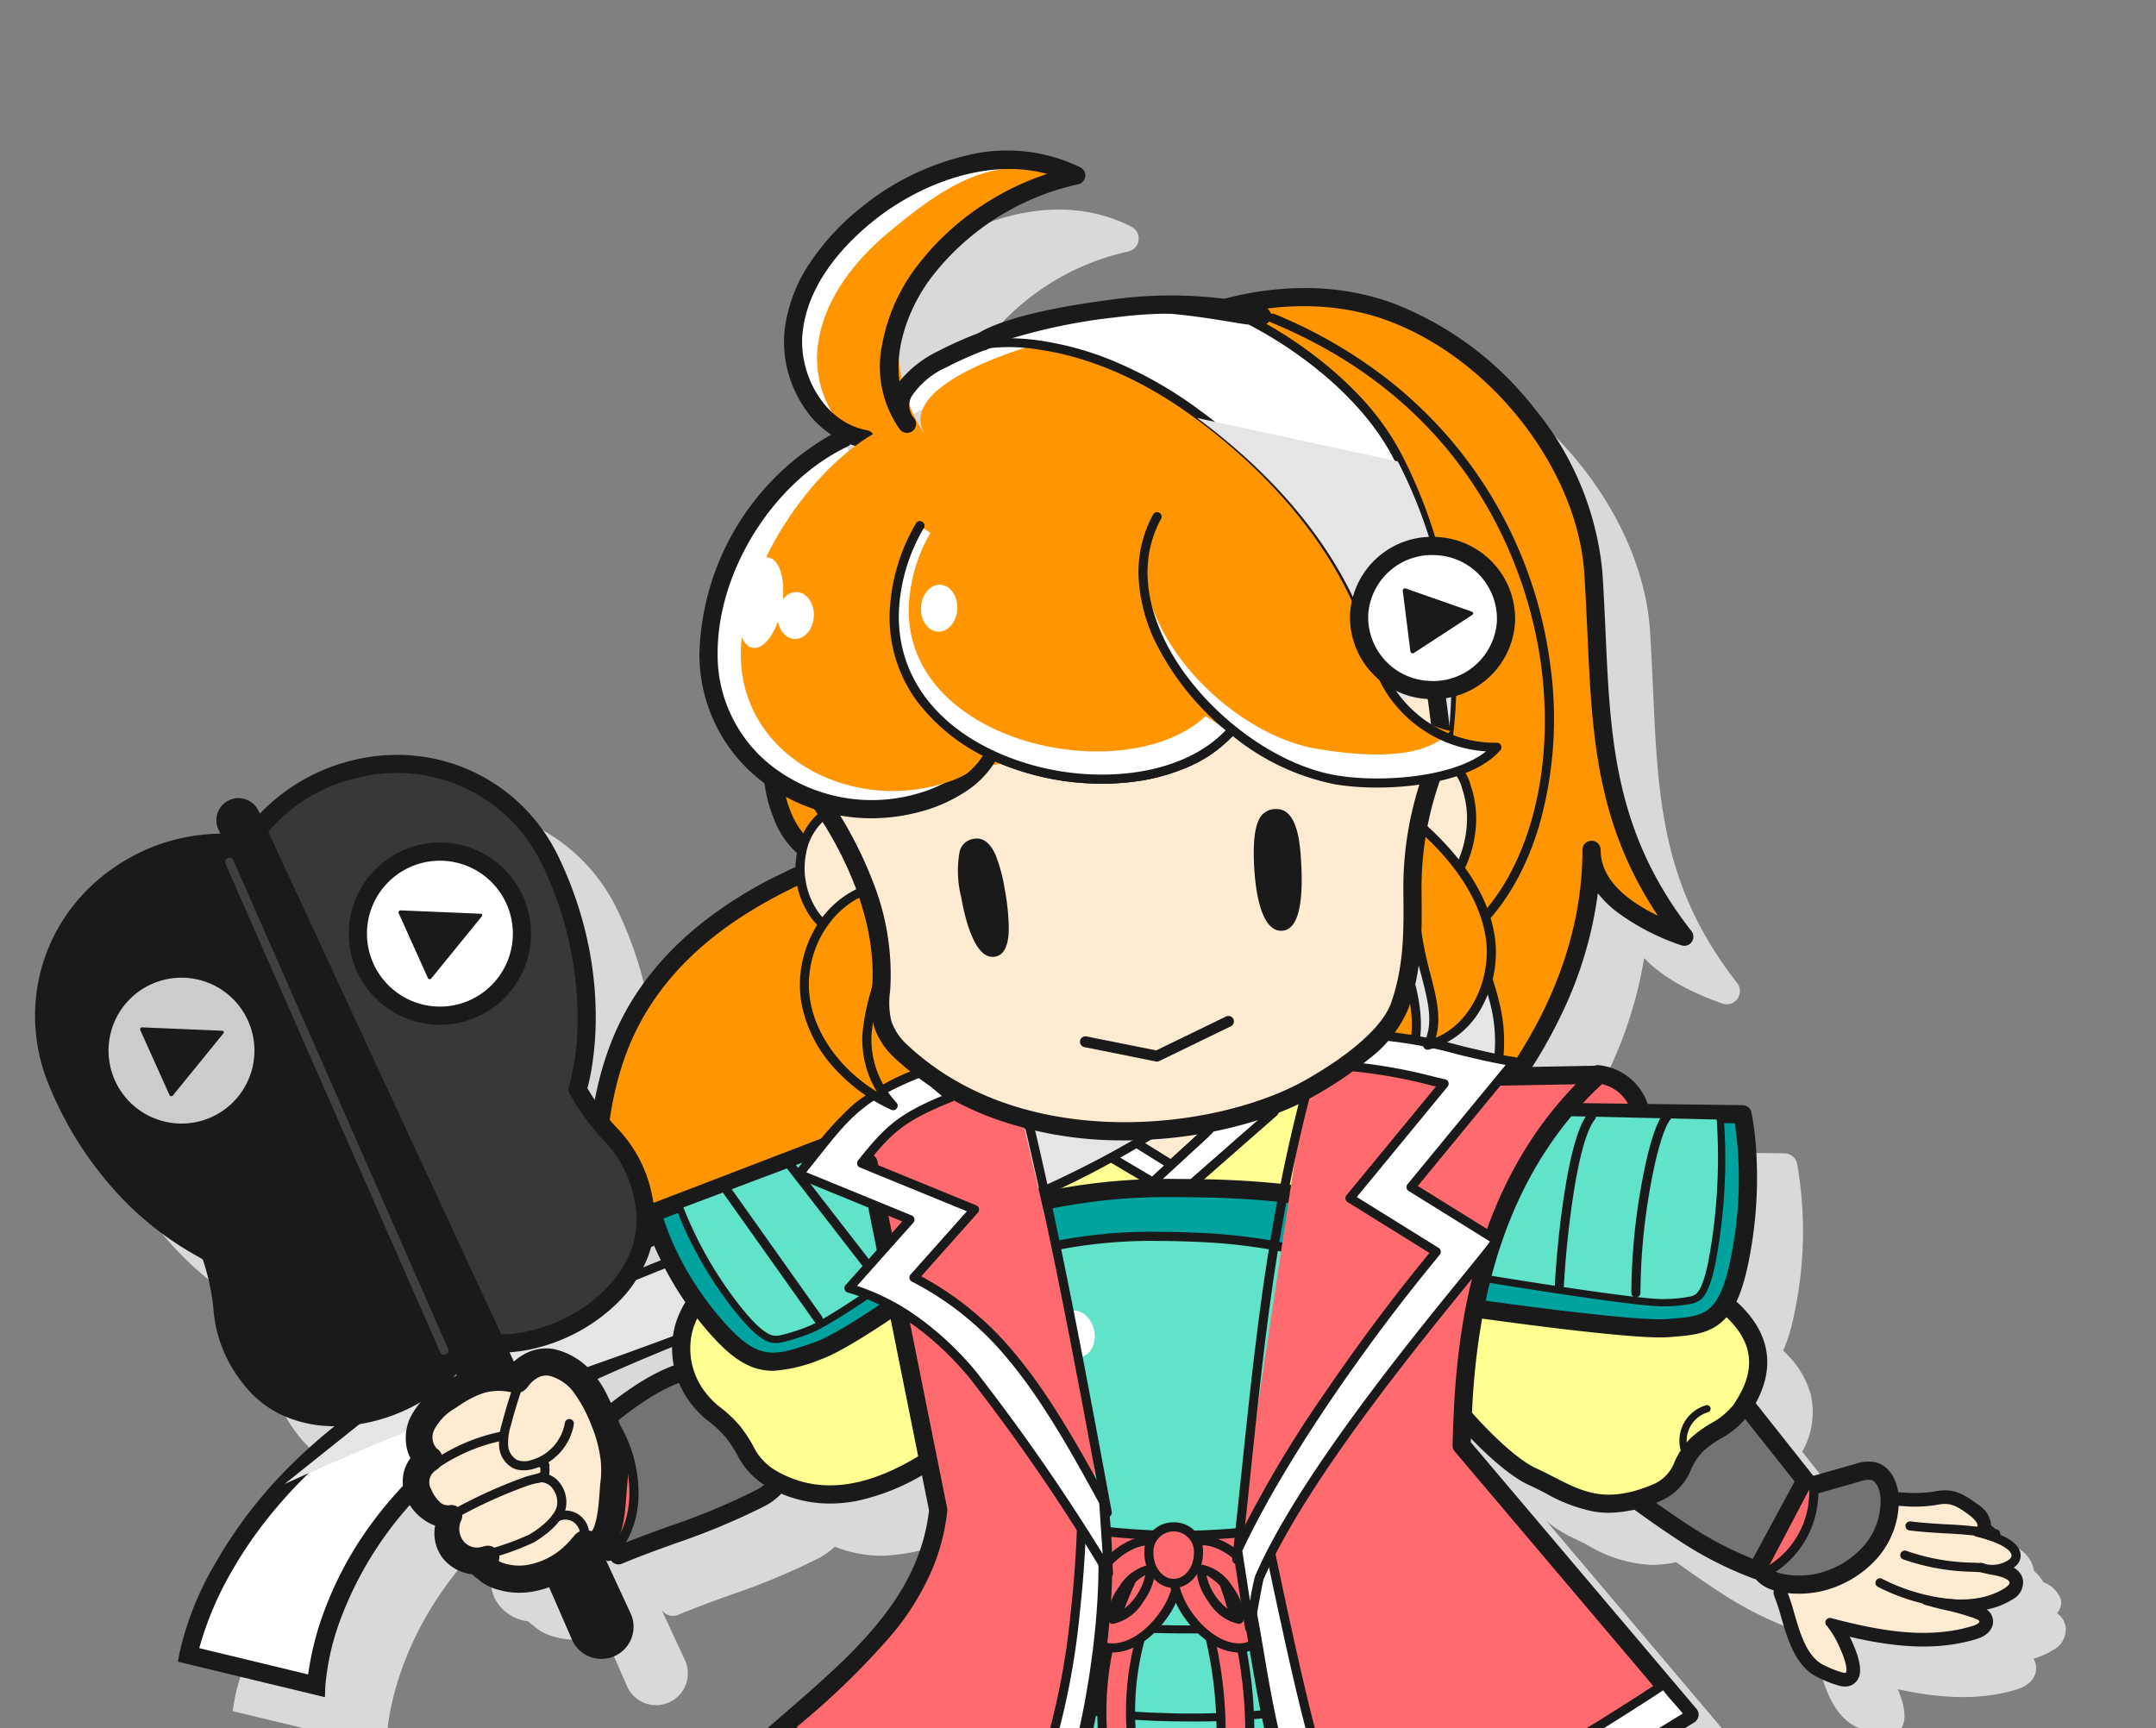 <svg xmlns="http://www.w3.org/2000/svg" width="237" height="190"><rect width="100%" height="100%" fill="#808080" stroke="none"/><defs><clipPath id="a"><path data-name="長方形 438" transform="translate(961 1385.156)" fill="#fff" stroke="#707070" d="M0 0h237v190H0z"/></clipPath></defs><g transform="translate(-961 -1385.156)" clip-path="url(#a)"><path data-name="パス 4440" d="M1188.082 1564.123a2.254 2.254 0 00-.962-1.613 1.688 1.688 0 00.409-1.546 3.24 3.24 0 00-1.919-1.861 4.545 4.545 0 00-.56-.8 3.469 3.469 0 00-.45-.422 3.524 3.524 0 00-1.605-2.408c-2.069-1.564-3.2-1.884-5.242-1.49a13.086 13.086 0 01-3.032.084l-.279-.012a3.947 3.947 0 00-2.86-3.288 4.789 4.789 0 00-2.36.212l-4.228 1.2-5.88-7.422a8.806 8.806 0 00.94-6.27 10.163 10.163 0 00-3.038-4.829 19.149 19.149 0 001.168-3.807 43.305 43.305 0 00.368-16.751 1.456 1.456 0 00-1.4-1.143l-9.992-.128a6.741 6.741 0 00-5.665-4.205 1.537 1.537 0 00-.426.067l-5.976.108a46.007 46.007 0 006.642-17.316c2.677 2.834 6.8 4.35 8.573 5a1.455 1.455 0 001.647-2.262c-8.26-10.563-8.691-20.1-9.237-32.17-.1-2.123-.195-4.3-.34-6.56-.8-12.284-10.988-25.338-23.2-29.719a31.327 31.327 0 00-18.466-.477 49.8 49.8 0 00-11.912.077c-9.209 1.18-13.134 2.672-14.808 3.675-3.276 1.228-6.314 2.766-8.118 4.6a16.409 16.409 0 013.538-9.987 27.11 27.11 0 0115.61-9.853 1.453 1.453 0 001.137-1.234 1.451 1.451 0 00-.777-1.484c-8.626-4.434-18.6-.314-24.516 4.565-3.473 2.862-7.735 7.561-8.32 13.688a13.022 13.022 0 004.649 11.161c-8.157 4.7-13.915 14.446-13.9 23.86a17.962 17.962 0 007.061 14.31c.029.022.06.039.087.061a16.344 16.344 0 00.967 3.691 10.687 10.687 0 002.675 3.969 9.883 9.883 0 00-.077.687c-7.069 3.291-13.4 7.636-17.657 14.24a31.524 31.524 0 00-4.156 10.346c-.047-.08-.095-.146-.143-.228 1.271-3.863 2.089-14.273-3.173-25.215a19.9 19.9 0 00-23.006-10.7 20.874 20.874 0 00-10.093 5.794 2.4 2.4 0 00-3.064-1.063 2.4 2.4 0 00-1.239 3.16l.025.057a20.81 20.81 0 00-11.566 3.72 19.9 19.9 0 00-7.252 24.316c5.176 12.341 13.506 17.141 16.243 18.719.194.111.358.2.487.281a24.342 24.342 0 011.072 5.01 15.189 15.189 0 003.273 8.4 12.3 12.3 0 009.125 4.812c-13.69 11.336-15.98 23.606-16.083 24.205l-.233 1.341 16.947 4.085.068-1.775c0-.109.492-9.765 9.017-19.289a5.9 5.9 0 001.314 1.242 5.28 5.28 0 001.164.57 4.218 4.218 0 00.688 3.4 4.764 4.764 0 003.313 1.9.244.244 0 00.029.036 2.322 2.322 0 00.386.326 1.766 1.766 0 01.177.132c-.019-.017.224.209.358.307a5.513 5.513 0 001.853.88 8.292 8.292 0 003.64.228 9.671 9.671 0 001.913-.492l2.485 5.7.033.073a3.49 3.49 0 004.637 1.7 3.493 3.493 0 001.7-4.637l-2.537-5.471h.025l.1.121a1.452 1.452 0 001.1.5 1.453 1.453 0 00.564-.113c1.785-.754 3.684-1.442 5.694-2.172a74.61 74.61 0 009.858-4.11 7.762 7.762 0 001.674-1.222 13.776 13.776 0 005.162 1 20.3 20.3 0 009.7-2.822l.627 3.125c-1.087 9.162-8.079 15.226-15.478 21.643-1.194 1.036-2.393 2.075-3.567 3.129a1.452 1.452 0 00-.476 1.219 1.449 1.449 0 00.7 1.109c.688.416 1.4.8 2.093 1.21l-.963 1.207a1.458 1.458 0 00-.138 1.6 26.415 26.415 0 004.18 5.33c-1.261 2.611-1.251 3.211-1.053 3.774a5.145 5.145 0 002.795 2.649l1.769.9a56.075 56.075 0 0010.847 4.587 24.62 24.62 0 008.036.738c.143-.015.278-.044.418-.064a451.455 451.455 0 012.831 6.059 5.907 5.907 0 00-2.722 3.058 1.456 1.456 0 00-.022.681 12.361 12.361 0 004.286 7.2 6.452 6.452 0 001.464.867l9.757 22.452c-2.587 6.266-6.551 15.789-7.178 17.079a1.47 1.47 0 00-.141 1.453 1.463 1.463 0 001.328.855.18.18 0 01.029 0l.049.007a17.367 17.367 0 003.035.268 20.278 20.278 0 0010.854-3.4 20.4 20.4 0 006.56-6.093l.566.976a2.016 2.016 0 001.127 1.088c1.346.519 2.8-.484 3.281-.812 2.2-1.513 2-4.311 1.484-5.917a12.725 12.725 0 00-1.625-5.242 8.129 8.129 0 01-.7-1.971 27.669 27.669 0 00-.506-1.765c-.429-1.318-3.8-16.346-6-26.3l.285-1.99a12.082 12.082 0 005.476 3.163 6.366 6.366 0 001.576.188c.036 0 .074-.007.111-.007l18.607 16.857h.006c.156.829.332 1.658.521 2.486a24.7 24.7 0 01.845 5.745 9.927 9.927 0 01-.6 2.331c-.588 1.769-1.2 3.6-.464 5.093a3.647 3.647 0 002.931 1.922 16.836 16.836 0 001.947.114 12.686 12.686 0 009.117-3.548 16.128 16.128 0 004.442-11.01l1.1.783a1.99 1.99 0 001.474.524c1.437-.079 2.354-1.593 2.655-2.091 1.382-2.287.047-4.753-1.085-6a12.756 12.756 0 00-3.641-4.107 13.06 13.06 0 00-1.859-1.164 8.621 8.621 0 01-2.339-1.643 1.388 1.388 0 00-.151-.111 1.518 1.518 0 00-.24-.377c-.858-.94-8.742-11.4-14.75-19.416 7.954-1.907 15.671-6.203 19.541-11.141a1.454 1.454 0 00.07-1.7c-.208-.314-.809-1.19-1.679-2.446a30.67 30.67 0 002.29-2.534 1.456 1.456 0 00-.051-1.842l-2.117-2.44a211.264 211.264 0 002.93-1.792 1.456 1.456 0 00.34-2.173l-21.458-25.35a13.937 13.937 0 002.691 1.737c.633.289 1.237.6 1.83.9a14.883 14.883 0 007.083 2.172 12.417 12.417 0 002.652-.306c1.254.909 3.515 2.515 5.818 3.961a40.216 40.216 0 007.127 3.483c.039.013.08.01.119.02a4.2 4.2 0 001.715 1.132 1.371 1.371 0 00.1.464 22.055 22.055 0 01.733 2.239c.726 2.488 1.628 5.583 4.228 6.84a13.656 13.656 0 002.389.937 2.972 2.972 0 00.756.1 2.029 2.029 0 001.842-1.065c.553-1.036.159-2.661-.48-4.136 4.372.937 8.874 1.341 13.178-.007 1.44-.454 2.224-1.513 2-2.693a2.064 2.064 0 00-.249-.663 8.092 8.092 0 002.112-.931 2.571 2.571 0 001.431-2.457zm-149.145-35.071l-.381.153c.068-.177.144-.354.2-.532.059.121.121.252.181.379zm-5.154 14.976a13.018 13.018 0 00-.812-1.442 225.218 225.218 0 017.376-3.173 9.513 9.513 0 00.119 1.008 27.791 27.791 0 00-6.525 3.954c-.055-.113-.102-.235-.158-.347zm26.475-102.888c-.081.064-.161.132-.243.2l-.015-.029a1.358 1.358 0 00.234-.177zm41.6 169.175c-.052-.208-.108-.415-.157-.621-.185-.764-.486-1.722-.867-2.8.237-.029.484-.041.72-.074.666-.093 1.336-.233 2-.371.352.326.7.662 1.053.985a3.666 3.666 0 00-.589 1.493.731.731 0 00.054.336c.035.084.087.157.124.242a6.5 6.5 0 00-.271.832zm35.805 19.758l.007-.006c.329-.246.675-.49 1.027-.733z" fill="#d9d9d9" style="mix-blend-mode:multiply;isolation:isolate"/><g data-name="グループ 1388" transform="translate(943.156 1402.723)"><path data-name="パス 4441" d="M112.985 30.716c-5.148-.948-8.4-6.594-7.914-11.7s3.883-9.549 7.888-12.848c6.394-5.27 15.777-8.257 23.19-4.446a28.785 28.785 0 00-16.648 10.513c-3.689 4.828-5.574 11.9-1.947 16.792-5.274-7.112 18.705-12.42 22.246-12.424" fill="#fff"/><path data-name="パス 4442" d="M193.49 100.541a5.344 5.344 0 014.816 5.171l-8.607-.016" fill="#ff6a6f"/><path data-name="パス 4442 - アウトライン" d="M198.311 106.712l-8.607-.016a1 1 0 010-2l7.474.014a4.353 4.353 0 00-3.75-3.171 1.002 1.002 0 01.13-2 6.342 6.342 0 015.751 6.175 1 1 0 01-.998.998z" fill="#1a1a1a"/><path data-name="パス 4443" d="M138.533 22.97c8.725-6.251 21.015-10.251 31.979-6.317 11.587 4.156 21.7 16.576 22.493 28.771.983 15.144-.172 26.98 10 39.987-4.674-1.716-10.2-4.572-10.205-9.552.049 23.991-24.273 47.067-47.27 49.882-8.275 1.014-17.15-.263-23.831-5.251a24.92 24.92 0 00-4.658-3.209 15.958 15.958 0 00-6.459-.924q-6.3 0-12.583.374c-5.782.338-12.867 1.957-14.311 7.567-.674-10.9-1.14-22.64 4.777-31.817 6.925-10.739 19.915-15.491 31.436-19.207 7.37-2.377 14.878-5.139 20.552-10.407s9.115-13.661 6.473-20.939" fill="#ff9500"/><path data-name="パス 4443 - アウトライン" d="M140.3 127.066a38.2 38.2 0 01-7.482-.72 28.811 28.811 0 01-11.72-5.055c-.392-.293-.779-.6-1.153-.894a15.6 15.6 0 00-3.307-2.2 14.962 14.962 0 00-6.057-.84c-4.152 0-8.367.128-12.525.372a25.477 25.477 0 00-8.446 1.727c-2.719 1.167-4.386 2.88-4.955 5.09a1 1 0 01-1.967-.187 104.525 104.525 0 01-.08-16.714c.624-6.3 2.264-11.44 5.015-15.706 3.214-4.984 7.911-9.1 14.36-12.576a104.9 104.9 0 0117.609-7.041c7.136-2.3 14.573-4.984 20.178-10.188 5-4.64 8.857-12.582 6.214-19.865a1 1 0 011.88-.682 17.84 17.84 0 01-.111 11.885 25.052 25.052 0 01-6.622 10.128 38.032 38.032 0 01-9.9 6.46 93.3 93.3 0 01-11.03 4.166c-12 3.87-24.268 8.509-30.9 18.8-4.97 7.708-5.337 17.087-4.82 27.63 2.442-2.86 7-4.543 13.456-4.921 4.2-.246 8.45-.373 12.641-.375a16.806 16.806 0 016.861 1.008 17.339 17.339 0 013.746 2.464c.363.287.738.584 1.108.86 5.856 4.372 14.064 6.168 23.111 5.06 21.494-2.631 46.441-24.559 46.391-48.887a1 1 0 011-1 1 1 0 011 1c.006 2.8 2.075 5.187 6.3 7.248-6.81-10.217-7.249-19.933-7.751-31.031-.1-2.126-.2-4.324-.342-6.585-.748-11.519-10.338-23.771-21.833-27.894-9.355-3.356-20.965-1.043-31.059 6.189a1 1 0 11-1.165-1.626 44.17 44.17 0 0115.505-7.139 34.092 34.092 0 018.689-.917 28.09 28.09 0 018.7 1.61 36.225 36.225 0 0115.741 11.691 33.078 33.078 0 017.412 17.956c.148 2.281.248 4.489.344 6.624.534 11.808 1 22.006 9.443 32.811a1 1 0 01-1.132 1.555 25.834 25.834 0 01-7.126-3.706 11.792 11.792 0 01-2.031-2.013 43.613 43.613 0 01-3.931 13.174 54.185 54.185 0 01-4.829 8.217 61.358 61.358 0 01-6.223 7.42 64.14 64.14 0 01-15.426 11.574 55.478 55.478 0 01-8.615 3.707 46.08 46.08 0 01-8.828 2.011 43.993 43.993 0 01-5.338.325z" fill="#1a1a1a"/><path data-name="パス 4444" d="M167.947 80.664c3.664 3.177 6.522 10.776 6.041 15.524-.823 8.114-8.6 14.554-13.974 18.019-9.265 5.973-16.9 10.241-25.8 16.624-6.5 4.663-12.127 11.971-12.764 21.563-.425 6.388 3.226 10.822 9.3 16.714 0 0 12.357-1.486 12.369-1.513.285-.673-4.621-4.412-5.143-4.875-2.725-2.41-4.524-4.641-5.208-8.392-1.291-7.069 2.646-15.232 8.785-18.918 10.419-6.256 16.312-10.035 26.513-16.72 7.474-4.9 16.346-14.938 13.619-25.823-1.5-5.994-5.256-14.326-11.171-15.294" fill="#fff"/><path data-name="パス 4444 - アウトライン" d="M130.389 170.158l-.342-.332a45.041 45.041 0 01-7.241-8.367 14.885 14.885 0 01-2.357-9.132 27.542 27.542 0 014.338-13.1 33.575 33.575 0 018.842-9.212c5.869-4.21 11.163-7.485 16.767-10.953 2.9-1.8 5.9-3.652 9.078-5.7 4.7-3.033 12.713-9.31 13.521-17.28.457-4.511-2.367-11.776-5.7-14.667l1.31-1.511a19.6 19.6 0 014.853 7.569 20.332 20.332 0 011.527 8.811c-.892 8.8-9.422 15.531-14.427 18.759-3.192 2.058-6.2 3.919-9.109 5.719-5.575 3.449-10.84 6.707-16.654 10.877-4.3 3.085-11.624 9.893-12.349 20.817-.374 5.613 2.618 9.7 8.655 15.6 3.394-.409 7.827-.945 10.192-1.237-.208-.2-.465-.432-.782-.708a80.44 80.44 0 00-2.507-2.076 38.746 38.746 0 01-.7-.569c-2.866-2.534-4.79-4.918-5.528-8.961a18.989 18.989 0 011.685-11.333 19.942 19.942 0 017.569-8.623c10.265-6.163 16.213-9.971 26.48-16.7 6.188-4.056 15.931-13.831 13.2-24.744-1.548-6.183-5.191-13.7-10.362-14.55l.323-1.974a9.388 9.388 0 014.51 2.176 17.249 17.249 0 013.414 4.04 35.183 35.183 0 014.055 9.823 18.121 18.121 0 01.08 8.4 24.048 24.048 0 01-3.187 7.533 34.47 34.47 0 01-5.118 6.279 39.186 39.186 0 01-5.816 4.692c-10.29 6.744-16.253 10.56-26.547 16.741-5.852 3.514-9.505 11.368-8.316 17.882.637 3.491 2.274 5.512 4.887 7.823.077.069.342.281.622.506.724.582 1.937 1.555 2.924 2.441a15.106 15.106 0 011.3 1.278c.265.306.885 1.023.56 1.789l-.007.016a1.056 1.056 0 01-.92.606l-.4.052-1.407.175c-1.027.127-2.458.3-4.253.519-3.091.375-6.181.747-6.181.747z" fill="#1a1a1a"/><path data-name="パス 4445" d="M167.947 80.664c3.664 3.177 6.522 10.776 6.041 15.524-.823 8.114-8.6 14.554-13.974 18.019-9.265 5.973-16.9 10.241-25.8 16.624-6.5 4.663-12.127 11.971-12.764 21.563-.425 6.388 3.226 10.822 9.3 16.714 0 0 12.357-1.486 12.369-1.513.285-.673-4.621-4.412-5.143-4.875-2.725-2.41-4.524-4.641-5.208-8.392-1.291-7.069 2.646-15.232 8.785-18.918 10.419-6.256 16.312-10.035 26.513-16.72 7.474-4.9 16.346-14.938 13.619-25.823-1.5-5.994-5.256-14.326-11.171-15.294" fill="#e5e5e5" style="mix-blend-mode:multiply;isolation:isolate"/><path data-name="長方形 437" fill="#ffff91" d="M130.43 100.491h33.081v17.185H130.43z"/><path data-name="パス 4446" d="M157.896 104.682l-10.638 9.321-10.317-6.109" fill="#fff"/><path data-name="パス 4446 - アウトライン" d="M147.258 114.503a.5.5 0 01-.255-.07l-10.317-6.109a.5.5 0 11.51-.86l10.005 5.925 10.365-9.082a.5.5 0 01.659.752l-10.637 9.321a.5.5 0 01-.33.123z" fill="#1a1a1a"/><path data-name="パス 4447" d="M142.751 108.092l3.828 2.384 3.8-3.447" fill="#ffebd2"/><path data-name="パス 4447 - アウトライン" d="M146.579 110.976a.5.5 0 01-.264-.076l-3.828-2.384a.5.5 0 01.529-.849l3.507 2.184 3.516-3.196a.5.5 0 01.672.74l-3.8 3.447a.5.5 0 01-.332.134z" fill="#1a1a1a"/><path data-name="線 853" d="M144.82 112.656a.5.5 0 01-.367-.16.5.5 0 01.027-.707l5.945-5.508a.5.5 0 01.707.027.5.5 0 01-.027.707l-5.945 5.508a.5.5 0 01-.34.133z" fill="#1a1a1a"/><g data-name="グループ 1372"><path data-name="パス 4448" d="M162.254 85.796s.62 14.368-33.809 28.84-50.313 18.652-61.854 28.344c-13.522 11.358-13.983 24.786-13.983 24.786l-14.056-3.392s2.864-16.562 23.285-28.94 67.7-26.868 77.453-33.062c15.463-9.821 20.283-16.587 20.283-16.587" fill="#fff"/><path data-name="パス 4448 - アウトライン" d="M53.561 169.022l-1.188-.285-14.967-3.612.16-.923a34.16 34.16 0 014.1-10.156 50.037 50.037 0 017.19-9.56 60.493 60.493 0 0112.459-9.909c5.289-3.206 12.8-6.821 22.958-11.054 8.827-3.677 18.477-7.331 26.991-10.554 12.581-4.763 23.446-8.876 27.486-11.443a109.639 109.639 0 0015.718-11.793 35.5 35.5 0 004.288-4.532l1.628 1.162a35.987 35.987 0 01-4.476 4.763 111.266 111.266 0 01-16.085 12.089c-4.213 2.676-15.167 6.823-27.851 11.625-16.894 6.4-37.92 14.356-49.62 21.448-10.322 6.256-15.975 13.6-18.9 18.665a36.243 36.243 0 00-3.705 8.68l11.971 2.889a32.441 32.441 0 011.873-7.244 39.256 39.256 0 014.282-8.2 43.862 43.862 0 018.073-8.867c8.313-6.981 18.912-11.171 36.472-18.114 7.334-2.9 15.646-6.186 25.638-10.386 17.381-7.306 25.491-14.531 29.233-19.306a20.516 20.516 0 003.505-6.239 7.952 7.952 0 00.459-2.338v.009l2-.086c.007.162.121 4.02-4.2 9.645a47.084 47.084 0 01-10.224 9.443 106.143 106.143 0 01-20 10.717c-10.011 4.208-18.334 7.5-25.677 10.4-17.372 6.868-27.857 11.014-35.921 17.786a39.665 39.665 0 00-11.737 16.154 27.741 27.741 0 00-1.889 7.9z" fill="#1a1a1a"/><path data-name="パス 4449" d="M162.253 85.796s.62 14.368-33.809 28.84c-20.1 8.451-39.363 16.112-53.689 20.646-10.207 3.23-25.621 10.3-25.621 10.3l12.7-10.151c20.422-12.379 67.7-26.868 77.453-33.062 15.464-9.822 20.28-16.585 20.28-16.585" fill="#e5e5e5" style="mix-blend-mode:multiply;isolation:isolate"/></g><path data-name="パス 4450" d="M85.829 153.426l-8.11-9.315c5.736-4.4 15.053-15.323 22.793-9.78 4.416 3.165 5.958 10.076.92 12.8-4.634 2.513-10.642 4.207-15.603 6.295z" fill="#737373"/><path data-name="パス 4450 - アウトライン" d="M85.834 154.426a1 1 0 01-.755-.343l-8.11-9.315a1 1 0 01.146-1.45c1.026-.787 2.2-1.812 3.436-2.9 4.389-3.843 9.852-8.625 15.3-8.625a8.862 8.862 0 015.247 1.722 10.575 10.575 0 014.467 8.815 6.753 6.753 0 01-3.653 5.68 75.178 75.178 0 01-9.9 4.127c-2.041.741-3.969 1.441-5.787 2.207a1 1 0 01-.391.082zm-6.669-10.183l6.951 7.984c1.677-.683 3.47-1.334 5.21-1.966a73.762 73.762 0 009.635-4.006 4.758 4.758 0 002.609-4.046 8.51 8.51 0 00-3.635-7.064 6.809 6.809 0 00-4.083-1.348c-4.7 0-9.846 4.508-13.983 8.13-.947.828-1.855 1.622-2.704 2.316z" fill="#1a1a1a"/><path data-name="パス 4451" d="M112.18 113.523c-5.087 3.4-24.789 9.948-18.1 21.867 1.093 1.948 3.064 2.837 4.387 4.519 1.63 2.07 1.747 3.7 4.251 5.125 6.356 3.619 12.736.715 16.73-1.728 7.52-4.6 11.8-13.535 15.1-16.093" fill="#ffff91"/><path data-name="パス 4451 - アウトライン" d="M109.096 147.736a13.706 13.706 0 01-6.876-1.834 8.271 8.271 0 01-3.348-3.555 15.091 15.091 0 00-1.194-1.821 12.081 12.081 0 00-1.786-1.717 10.655 10.655 0 01-2.687-2.932A9.848 9.848 0 0192.099 128c.834-2.757 2.962-5.341 6.506-7.9a69.087 69.087 0 019.021-5.226c1.663-.849 3.1-1.582 4-2.183l1.112 1.663a46.668 46.668 0 01-4.2 2.3 67.52 67.52 0 00-8.759 5.065c-3.175 2.295-5.061 4.539-5.763 6.86a7.826 7.826 0 00.936 6.319 8.979 8.979 0 002.229 2.379 13.786 13.786 0 012.072 2.011 16.949 16.949 0 011.349 2.048 6.374 6.374 0 002.611 2.826c4.5 2.563 9.641 2 15.714-1.711 4.581-2.8 7.949-7.315 10.655-10.942a28.338 28.338 0 014.358-5.089l1.224 1.582a27.6 27.6 0 00-3.98 4.7c-2.809 3.764-6.3 8.449-11.215 11.452a24.111 24.111 0 01-7.8 3.264 15.592 15.592 0 01-3.073.318z" fill="#1a1a1a"/><path data-name="パス 4452" d="M120.004 104.115l-30.436 11.681a31.875 31.875 0 007.178 12.733c4.226 4.733 6.453 3.972 10.907 2.449 4.171-1.426 16.071-10.427 16.071-10.427" fill="#00a39e"/><path data-name="パス 4452 - アウトライン" d="M102.824 133.144a6.513 6.513 0 01-.833-.052c-1.985-.255-3.776-1.42-5.987-3.9a36.063 36.063 0 01-5.91-9.035 23.97 23.97 0 01-1.5-4.143 1 1 0 01.617-1.155l30.436-11.681a1 1 0 11.717 1.867L90.78 116.399a26.594 26.594 0 001.16 2.992 34.061 34.061 0 005.553 8.469c3.785 4.238 5.433 3.675 9.838 2.168 3.974-1.358 15.672-10.19 15.79-10.279a1 1 0 111.207 1.595c-.491.372-12.075 9.115-16.349 10.576a16.532 16.532 0 01-5.155 1.224z" fill="#1a1a1a"/><path data-name="パス 4453" d="M124.358 117.104c-2.069 1.257-14.508 10.444-17.666 11.584a22.039 22.039 0 01-2.928.93 2.84 2.84 0 01-.971.047c-.9-.15-2.14-1.195-3.68-3.106a43.04 43.04 0 01-6.664-11.614l24.946-9.4" fill="#61e3c9"/><path data-name="パス 4453 - アウトライン" d="M103.101 130.089a2.25 2.25 0 01-.375-.03c-1.015-.169-2.3-1.232-3.925-3.25a43.3 43.3 0 01-6.723-11.73.4.4 0 01.236-.509l24.946-9.4a.4.4 0 11.282.749l-24.576 9.259a42.875 42.875 0 006.457 11.128c1.84 2.283 2.883 2.871 3.435 2.963a2.459 2.459 0 00.832-.046 22.073 22.073 0 002.866-.913c2.165-.782 8.966-5.554 13.466-8.712 1.955-1.372 3.5-2.455 4.128-2.838a.4.4 0 11.415.684c-.607.369-2.141 1.445-4.084 2.809-4.806 3.373-11.389 7.992-13.654 8.81a22.431 22.431 0 01-2.989.947 4.028 4.028 0 01-.737.079z" fill="#1a1a1a"/><path data-name="線 854" d="M107.79 127.953a.5.5 0 01-.408-.211l-10.457-14.736a.5.5 0 01.118-.7.5.5 0 01.7.118l10.454 14.74a.5.5 0 01-.407.789z" fill="#1a1a1a"/><path data-name="線 855" d="M114.518 123.691a.5.5 0 01-.4-.194l-9.738-12.562a.5.5 0 01.094-.706.5.5 0 01.7.089l9.738 12.562a.5.5 0 01-.395.806z" fill="#1a1a1a"/><g data-name="グループ 1373"><path data-name="パス 4454" d="M220.649 167.85a2.53 2.53 0 01-.649-.091 13.63 13.63 0 01-2.332-.916c-2.442-1.181-3.285-4.075-4.029-6.627a22.088 22.088 0 00-.762-2.318 1 1 0 011.84-.783 23.4 23.4 0 01.842 2.542c.627 2.153 1.338 4.593 2.978 5.386a12.891 12.891 0 001.759.722 7.917 7.917 0 00-.679-2 10.422 10.422 0 00-1.28-2.2 1 1 0 01.919-1.715c5.049 1.333 10.384 2.36 15.224.886a81 81 0 00-5.269-1.764 1 1 0 01.471-1.941c3.078.585 6.026.994 8.263-.408a1.651 1.651 0 00.2-.143 2.7 2.7 0 00-.376-.165l-1.134-.418-1.08-.4a1 1 0 01.671-1.884 1.554 1.554 0 00.224.061 2.441 2.441 0 00-.25-1.051 1.932 1.932 0 00-.6-.81 1 1 0 01-.929-1.764 2.366 2.366 0 00-.6-.6c-1.789-1.351-2.245-1.263-3.348-1.052a15.368 15.368 0 01-3.642.129l-8.444-.387a1.001 1.001 0 11.092-2l8.444.387a13.871 13.871 0 003.174-.095c1.795-.345 2.81-.182 4.931 1.42a2.938 2.938 0 011.448 2.305 3 3 0 01.563.493 4.849 4.849 0 011.03 1.975 3.256 3.256 0 01.015 1.764l.122.045c.408.15 1.658.608 1.778 1.834a2.154 2.154 0 01-1.229 2.046 7.938 7.938 0 01-2.765 1.062 1.687 1.687 0 01.666 1.035c.181.95-.487 1.808-1.7 2.19-4.56 1.432-9.381.861-14.034-.217.116.231.225.46.323.68 1.234 2.76.753 3.66.6 3.956a1.586 1.586 0 01-1.446.831z" fill="#1a1a1a"/><path data-name="パス 4455" d="M213.798 157.508c1.085 2.549 1.5 7.078 4.3 8.437a12.536 12.536 0 002.154.851c2.664.706-.433-5.256-1.255-5.98 5.2 1.374 10.772 2.447 15.906.834.511-.16 1.12-.519 1.02-1.045-.074-.378-.484-.575-.845-.712-1.838-.693-3.61-.937-5.493-1.5 3.02.572 6.284.7 8.888-.927.4-.25.809-.631.764-1.1-.052-.527-.631-.811-1.129-.993-.737-.272-1.8-.338-2.534-.609 2.993 1.027 7.172-2.041-.374-3.872.755-.391.771-1.255-.533-2.241-1.925-1.454-2.653-1.522-4.14-1.236a14.576 14.576 0 01-3.408.112l-8.444-.387" fill="#ffebd2"/><path data-name="パス 4455 - アウトライン" d="M220.653 167.35a2.051 2.051 0 01-.525-.075 13.17 13.17 0 01-2.243-.883c-2.241-1.084-3.051-3.864-3.766-6.317a22.406 22.406 0 00-.782-2.374.5.5 0 11.92-.392 23.06 23.06 0 01.822 2.486c.656 2.253 1.4 4.806 3.24 5.7a12.255 12.255 0 002.065.817c.125.033.347.071.383 0 .109-.2.1-.988-.642-2.637a10.513 10.513 0 00-1.456-2.489.5.5 0 01.458-.859c5.165 1.364 10.634 2.41 15.629.841.427-.134.7-.358.678-.474-.011-.054-.094-.173-.531-.338a25.284 25.284 0 00-3.214-.909 39.55 39.55 0 01-2.245-.576.5.5 0 01.235-.971c3.749.711 6.459.438 8.53-.86.35-.219.549-.454.532-.629-.019-.191-.289-.384-.8-.572a7.937 7.937 0 00-1.191-.284 8.647 8.647 0 01-1.343-.325.5.5 0 01.335-.942 3.265 3.265 0 002.99-.416c.289-.268.237-.47.22-.536-.138-.528-1.225-1.321-3.863-1.961a.5.5 0 01-.112-.93c.155-.08.238-.176.247-.284.018-.214-.2-.619-.851-1.115-1.814-1.37-2.4-1.4-3.744-1.144a14.984 14.984 0 01-3.525.12l-8.444-.387a.5.5 0 01.046-1l8.444.387a14.236 14.236 0 003.291-.1c1.661-.319 2.549-.172 4.535 1.328 1.1.831 1.283 1.544 1.245 2a1.242 1.242 0 01-.089.369c2.256.644 3.529 1.472 3.788 2.468a1.507 1.507 0 01-.508 1.522 2.815 2.815 0 01-.7.468 1.622 1.622 0 011.033 1.241c.04.409-.1 1.014-1 1.573a9.226 9.226 0 01-4.053 1.33q.284.095.57.2c.307.117 1.024.389 1.159 1.085s-.389 1.312-1.361 1.617c-4.8 1.509-9.942.733-14.857-.488a16.844 16.844 0 01.839 1.632c.753 1.683.958 2.866.611 3.516a1.062 1.062 0 01-1 .567z" fill="#1a1a1a"/><path data-name="パス 4456" d="M237.22 151.556a.5.5 0 01-.084-.007 48.936 48.936 0 00-5.425-.533c-1.292-.077-2.628-.157-3.978-.326a.5.5 0 01.124-.992c1.318.165 2.579.24 3.914.32a49.728 49.728 0 015.533.546.5.5 0 01-.083.993z" fill="#1a1a1a"/><path data-name="パス 4457" d="M235.737 155.291h-.031l-.917-.054a24.348 24.348 0 01-7.718-1.357.5.5 0 01.317-.949 23.289 23.289 0 007.459 1.307l.92.054a.5.5 0 01-.03 1z" fill="#1a1a1a"/><path data-name="パス 4458" d="M234.541 159.34h-.014a22.17 22.17 0 01-10.276-2.459.5.5 0 11.528-.849 21.141 21.141 0 009.776 2.309.5.5 0 01-.014 1z" fill="#1a1a1a"/></g><path data-name="パス 4459" d="M184.574 226.599c.519 2.97 1.519 5.9 1.477 8.947-.028 1.931-2.028 5.214-1.229 6.843a2.266 2.266 0 001.81 1.13c9.746 1.114 14.839-6.8 13.981-16.075l3.61 2.581s.683.893 1.962-1.22-1.08-4.48-1.08-4.48-.574-1.623-3.358-3.833c-1.255-1-3.073-1.522-4.419-3" fill="#61e3c9"/><path data-name="パス 4459 - アウトライン" d="M188.431 244.624a16.83 16.83 0 01-1.912-.111 3.22 3.22 0 01-2.594-1.684c-.657-1.339-.072-3.1.494-4.8a10.209 10.209 0 00.633-2.5 25.329 25.329 0 00-.868-5.919 57.984 57.984 0 01-.594-2.841 1 1 0 111.97-.345c.159.908.37 1.841.575 2.744a27.215 27.215 0 01.918 6.389 11.087 11.087 0 01-.735 3.1c-.4 1.195-.892 2.682-.6 3.286a1.291 1.291 0 001.025.577 10.894 10.894 0 009.192-2.8c2.8-2.743 4.144-7.187 3.68-12.194a1 1 0 011.577-.906l3.493 2.5a3.672 3.672 0 00.642-.84c.85-1.405-.915-3.237-.933-3.256a.883.883 0 01-.232-.366 9.913 9.913 0 00-3.039-3.391 11.174 11.174 0 00-1.535-.949 10.937 10.937 0 01-3-2.16 1 1 0 011.478-1.347 9.218 9.218 0 002.487 1.755 12.788 12.788 0 011.815 1.135 12.055 12.055 0 013.587 4.062 7.3 7.3 0 011.062 1.552 3.98 3.98 0 01.023 4c-.742 1.226-1.5 1.843-2.307 1.887a1.559 1.559 0 01-1.169-.427l-1.856-1.327c0 4.752-1.547 8.939-4.371 11.7a12.37 12.37 0 01-8.906 3.476z" fill="#1a1a1a"/><ellipse data-name="楕円形 507" cx="1.826" cy="1.774" rx="1.826" ry="1.774" transform="rotate(-45.853 371.388 -103.972)" fill="#fff"/><path data-name="パス 4460" d="M172.806 119.125c.182-3.97-10.276-5.794-23.563-6.055-13.244-.26-24.107 2.119-24.29 6.089l4.165 33.1 41.432-1.479z" fill="#00a39e"/><path data-name="パス 4460 - アウトライン" d="M147.282 112.05c.653 0 1.32.007 1.981.02a99.837 99.837 0 0114.777 1.207c4.5.788 7.372 1.9 8.772 3.393a3.355 3.355 0 01.993 2.5v.025l-2.256 31.656a1 1 0 01-.962.928l-41.432 1.479a1 1 0 01-1.028-.875l-4.163-33.099a1 1 0 01-.007-.171 4.326 4.326 0 012.275-3.335 17.437 17.437 0 015.071-2.055 66.356 66.356 0 0115.979-1.673zm24.526 7.018a1.368 1.368 0 00-.456-1.032c-.741-.791-2.67-1.917-7.657-2.79a97.9 97.9 0 00-14.471-1.178 97.13 97.13 0 00-1.941-.019 64.362 64.362 0 00-15.473 1.607c-3.541.93-5.715 2.224-5.852 3.476l4.038 32.1 39.62-1.414z" fill="#1a1a1a"/><path data-name="パス 4461" d="M124.687 124.54c.182-3.97 11.057-6.7 24.291-6.089s23.813 4.319 23.63 8.289l-5.83 24.37-18.721 2.478-18.016-2.474z" fill="#61e3c9"/><path data-name="パス 4461 - アウトライン" d="M145.32 117.866c1.211 0 2.449.029 3.681.085a62.078 62.078 0 0116.988 2.911 18.454 18.454 0 015.172 2.6 4.1 4.1 0 011.946 3.3.5.5 0 01-.013.093l-5.829 24.369a.5.5 0 01-.421.379l-18.723 2.474a.5.5 0 01-.133 0l-18.016-2.474a.5.5 0 01-.422-.4l-5.354-26.569a.5.5 0 01-.009-.122c.091-1.986 2.31-3.678 6.415-4.893a54.41 54.41 0 0114.718-1.753zm26.791 8.807a3.25 3.25 0 00-1.564-2.423 17.5 17.5 0 00-4.888-2.443 61.07 61.07 0 00-16.7-2.856 79.443 79.443 0 00-3.635-.084 53.409 53.409 0 00-14.434 1.717c-3.508 1.038-5.578 2.465-5.7 3.922l5.27 26.156 17.6 2.416 18.315-2.42z" fill="#1a1a1a"/><g data-name="グループ 1374" transform="translate(129.157 123.511)" fill="#fff"><ellipse data-name="楕円形 508" cx="2.369" cy="5.047" rx="2.369" ry="5.047" transform="rotate(-6.116 4.726 .253)"/><ellipse data-name="楕円形 509" cx="1.999" cy="2.583" rx="1.999" ry="2.583" transform="rotate(-12.84 17.767 -18.13)"/></g><g data-name="グループ 1375" transform="translate(127.07 184.854)"><path data-name="パス 4462" d="M12.857 31.75c-2.894 0-5.065-.564-6.451-1.676a12.042 12.042 0 01-4.168-7.007 1 1 0 01.016-.467c.094-.341 1.133-3.387 8.507-5.2a32.055 32.055 0 016.769-1.13c1.006 0 1.592.182 1.9.591a1 1 0 01.165.334c0 .012.35 1.251.853 2.574.9 2.379 1.456 2.8 1.516 2.835a1.72 1.72 0 00.952.217 9.249 9.249 0 001.536-.186c.242-.043.47-.083.7-.114a1 1 0 011.082 1.322c-1.525 4.338-5.418 7.163-10.682 7.751a24.464 24.464 0 01-2.695.156zm-8.589-8.766a9.986 9.986 0 003.39 5.53c1.008.809 2.806 1.236 5.2 1.236a22.455 22.455 0 002.469-.142c3.763-.42 6.687-2.147 8.27-4.821a6.956 6.956 0 01-.68.036 3.624 3.624 0 01-2.054-.548c-.485-.321-1.249-1.063-2.29-3.808a35.63 35.63 0 01-.744-2.186 4.798 4.798 0 00-.3-.009 29.162 29.162 0 00-6.292 1.072c-5.147 1.265-6.618 3.065-6.969 3.64z" fill="#1a1a1a"/><path data-name="パス 4463" d="M8.768 30.331L19.06 54.017S11.492 72.37 11.4 72.169s5.816 1.91 13.335-2.922 7.114-8.407 7.114-8.407l2.225 3.839s.253 1.1 2.29-.3.862-4.527.862-4.527.146-1.714-1.48-4.875a22.91 22.91 0 01-1.313-4c-.618-1.9-6.16-27-6.16-27l.63-4.4-3.168-.028" fill="#61e3c9"/><path data-name="パス 4463 - アウトライン" d="M14.532 73.459a16.184 16.184 0 01-2.967-.273l-.1-.017h-.064a1.006 1.006 0 01-.795-1.619c.59-1.187 4.625-10.88 7.366-17.524l-10.123-23.3a1 1 0 011.834-.8l10.299 23.693a1 1 0 01.007.78c-.019.045-1.894 4.591-3.765 9.079a917.634 917.634 0 01-2.627 6.247l-.7 1.632a17.089 17.089 0 0011.307-2.952c3.549-2.281 5.175-4.216 5.914-5.438a4.272 4.272 0 00.744-2.03.967.967 0 01.648-1.068 1.021 1.021 0 011.213.469l2.153 3.715a3.677 3.677 0 00.93-.5c1.354-.93.5-3.327.493-3.351a.883.883 0 01-.061-.429 9.914 9.914 0 00-1.372-4.341 10.691 10.691 0 01-.9-2.5 26.032 26.032 0 00-.471-1.644c-.626-1.926-5.959-26.064-6.186-27.091a1 1 0 01-.013-.357l.468-3.265-2.025-.018a1 1 0 01.018-2l3.168.028a1 1 0 01.981 1.142l-.6 4.217c1.925 8.713 5.622 25.269 6.1 26.726.238.73.38 1.277.505 1.759a8.707 8.707 0 00.746 2.089 12.054 12.054 0 011.594 5.178 7.3 7.3 0 01.328 1.852 3.98 3.98 0 01-1.628 3.653c-1.182.812-2.124 1.064-2.88.769a1.56 1.56 0 01-.889-.872l-.992-1.712c-.853 1.685-2.743 4.037-6.892 6.7a20.5 20.5 0 01-8.824 3.264 17.343 17.343 0 01-1.942.109z" fill="#1a1a1a"/><path data-name="パス 4464" d="M7.999 23.729c-1.243-3.473-5.512-12.137-8-17.509L17.346 0c2.5 4.824 6.56 14 7.479 17.807a57.335 57.335 0 011.351 5.923" fill="#ffebd2"/><path data-name="パス 4464 - アウトライン" d="M26.172 24.731a1 1 0 01-.99-.872 33.528 33.528 0 00-.9-4.128c-.144-.552-.294-1.123-.43-1.689-.861-3.569-4.562-11.972-7-16.8l-15.48 5.55c.59 1.261 1.252 2.656 1.944 4.114 2.211 4.66 4.717 9.941 5.628 12.486a1 1 0 01-1.883.674c-.878-2.451-3.361-7.685-5.552-12.3A636.97 636.97 0 01-.904 6.643a1 1 0 01.57-1.361l17.347-6.22a1 1 0 011.226.482c2.513 4.853 6.605 14.061 7.563 18.033.132.547.279 1.109.421 1.652a35.523 35.523 0 01.95 4.377 1 1 0 01-.993 1.128z" fill="#1a1a1a"/><path data-name="パス 4465" d="M15.436 30.602c-2.74.3-6.453.258-8.4-1.308a11.053 11.053 0 01-3.814-6.428s.764-2.769 7.782-4.493 7.632-.908 7.632-.908 1.41 5.068 2.781 5.975c1.092.718 4.794-.556 5.963-.72-1.469 4.165-7.305 7.364-11.944 7.882z" fill="#61e3c9"/><path data-name="パス 4465 - アウトライン" d="M12.857 31.25c-2.778 0-4.843-.527-6.138-1.566a11.541 11.541 0 01-3.991-6.717.5.5 0 01.008-.233 4.2 4.2 0 011.417-1.848 16.546 16.546 0 016.727-3 31.638 31.638 0 016.65-1.115c.811 0 1.3.128 1.5.392a.5.5 0 01.082.167c.526 1.89 1.69 5.107 2.575 5.691a1.418 1.418 0 00.75.135 16.7 16.7 0 003.457-.618c.577-.143 1.076-.267 1.41-.314a.5.5 0 01.541.661 11.544 11.544 0 01-4.986 5.567 18.342 18.342 0 01-7.369 2.646 23.965 23.965 0 01-2.633.152zm-9.119-8.34a10.518 10.518 0 003.607 5.993c1.1.881 3 1.346 5.512 1.346a22.96 22.96 0 002.524-.145 17.308 17.308 0 006.95-2.5 11.53 11.53 0 004.2-4.191l-.391.1a17.312 17.312 0 01-3.7.648 2.342 2.342 0 01-1.3-.3c-.668-.442-1.354-1.608-2.1-3.568-.4-1.055-.7-2.033-.825-2.463a3.322 3.322 0 00-.685-.055 29.582 29.582 0 00-6.411 1.086 15.641 15.641 0 00-6.217 2.7 4.153 4.153 0 00-1.164 1.35z" fill="#1a1a1a"/><path data-name="パス 4466" d="M19.111 55.202a15.5 15.5 0 016.142-2.519c4.2-.918 9.8.194 9.8.194s-2.3-4.534-11.294-2.425c-8.413 1.976-4.648 4.75-4.648 4.75z" fill="#ff6a6f"/><path data-name="パス 4466 - アウトライン" d="M19.111 55.702a.5.5 0 01-.3-.1 2.462 2.462 0 01-1.006-2.253c.293-1.427 2.2-2.535 5.834-3.387a20 20 0 014.521-.573c5.617 0 7.266 3.125 7.334 3.258a.5.5 0 01-.543.717 34.147 34.147 0 00-5.838-.548 17.809 17.809 0 00-3.756.352 15.3 15.3 0 00-5.933 2.418.5.5 0 01-.313.116zm9.053-5.309a19 19 0 00-4.293.546 14.156 14.156 0 00-4.024 1.448 2.093 2.093 0 00-1.059 1.166 1.209 1.209 0 00.364 1 17.513 17.513 0 015.995-2.361 18.8 18.8 0 013.97-.375 34.391 34.391 0 014.688.347 5.574 5.574 0 00-.525-.412 8.79 8.79 0 00-5.116-1.359z" fill="#1a1a1a"/><ellipse data-name="楕円形 510" cx="1.826" cy="1.774" rx="1.826" ry="1.774" transform="rotate(-21.513 177.175 -11.099)" fill="#fff"/><circle data-name="楕円形 511" cx="1.774" cy="1.774" r="1.774" transform="translate(6.546 22.833)" fill="#fff"/></g><g data-name="グループ 1376" transform="translate(151.354 181.231)"><path data-name="パス 4467" d="M12.915 28.452a5.988 5.988 0 01-1.487-.177 12.034 12.034 0 01-6.682-4.666 1 1 0 01-.178-.432c-.055-.35-.363-3.552 5.609-8.24a39.214 39.214 0 014.985-3.46 4.883 4.883 0 012.1-.744 1.214 1.214 0 01.587.137 1 1 0 01.29.237c.008.01.834 1 1.837 1.993 1.8 1.794 2.479 1.946 2.55 1.958a1.047 1.047 0 00.162.012 4.58 4.58 0 002.122-1.011c.2-.137.39-.267.581-.388a1 1 0 011.532.758c.4 4.582-1.984 8.761-6.537 11.464-1.611.957-4.721 2.559-7.471 2.559zm-6.358-5.755a9.978 9.978 0 005.368 3.64 3.994 3.994 0 00.99.115 14.065 14.065 0 006.448-2.278c3.255-1.932 5.207-4.71 5.547-7.8a4.483 4.483 0 01-2.223.7 3.058 3.058 0 01-.477-.037c-.574-.092-1.575-.454-3.656-2.525a35.418 35.418 0 01-1.579-1.686c-.593.224-2.147 1-5.567 3.687-4.167 3.27-4.767 5.516-4.85 6.184z" fill="#1a1a1a"/><path data-name="パス 4468" d="M13.685 27.536l19.141 17.339 4.16-5.086c1.979-1.757 8.594-4.02 8.594-4.02-1.346-1.476-16.739-22.059-16.739-22.059l-1.239-4.265-2.9 1.28" fill="#61e3c9"/><path data-name="パス 4468 - アウトライン" d="M32.826 45.875a1 1 0 01-.671-.259L13.014 28.277a1 1 0 111.341-1.482l18.363 16.634 3.494-4.272a1 1 0 01.11-.115c1.566-1.39 5.48-2.956 7.593-3.739-3.578-4.554-15.316-20.246-15.875-20.994a1 1 0 01-.159-.32l-.92-3.167-1.852.818a1 1 0 11-.808-1.829l2.9-1.28a1 1 0 011.364.636l1.188 4.09c5.345 7.146 15.536 20.707 16.568 21.838a1 1 0 01-.415 1.62c-1.766.6-6.634 2.446-8.2 3.773l-4.106 5.02a1 1 0 01-.7.364z" fill="#1a1a1a"/><path data-name="パス 4469" d="M10.263 21.838c-2.293-2.372-4.837-4.459-7.181-6.768C-.554 11.487-2.17 5.137 5.101 3.336c3.471-.859 6.061-.84 8.64-3.336a52.828 52.828 0 019.414 9.508 57.629 57.629 0 013.673 4.84" fill="#ffebd2"/><path data-name="パス 4469 - アウトライン" d="M10.263 22.838a1 1 0 01-.719-.305c-1.261-1.3-2.634-2.553-3.962-3.76-1.06-.963-2.156-1.96-3.2-2.99a12.284 12.284 0 01-2.75-4.068 7.369 7.369 0 01-.418-4.679c.439-1.6 1.775-3.711 5.648-4.671.775-.192 1.493-.338 2.188-.48 2.432-.5 4.188-.854 6-2.6a1 1 0 011.315-.066 53.7 53.7 0 019.583 9.678c.345.443.709.893 1.061 1.328a35.8 35.8 0 012.673 3.6 1 1 0 11-1.7 1.053 33.8 33.8 0 00-2.527-3.394c-.358-.442-.728-.9-1.085-1.357a51.627 51.627 0 00-8.589-8.813C11.774 2.969 9.755 3.381 7.453 3.85c-.675.138-1.372.28-2.106.461-2.354.583-3.767 1.679-4.2 3.258-.541 1.973.521 4.7 2.642 6.793 1.017 1 2.1 1.984 3.143 2.935 1.351 1.228 2.749 2.5 4.055 3.85a1 1 0 01-.719 1.695z" fill="#1a1a1a"/><path data-name="パス 4470" d="M18.511 25.663c-2.634.817-6.289 1.469-8.5.3a11.048 11.048 0 01-4.956-5.595s.23-2.862 6.8-5.876 7.325-2.328 7.325-2.328 2.338 4.712 3.855 5.343c1.208.5 4.6-1.448 5.72-1.828-.655 4.363-5.785 8.599-10.244 9.984z" fill="#61e3c9"/><path data-name="パス 4470 - アウトライン" d="M13.116 27.097a7.128 7.128 0 01-3.339-.7 11.535 11.535 0 01-5.188-5.841.5.5 0 01-.036-.231 4.2 4.2 0 011.044-2.081 16.556 16.556 0 016.043-4.209c4.4-2.017 6.32-2.44 7.158-2.44a1.038 1.038 0 01.711.2.5.5 0 01.113.149c.872 1.757 2.621 4.7 3.6 5.1a.778.778 0 00.293.043 12.233 12.233 0 003.746-1.308c.541-.25 1.008-.466 1.328-.575a.5.5 0 01.655.547 11.539 11.539 0 01-3.849 6.405 18.33 18.33 0 01-6.74 3.985 19.671 19.671 0 01-5.539.956zm-7.541-6.786a10.512 10.512 0 004.671 5.207 6.161 6.161 0 002.871.579 18.568 18.568 0 005.247-.912 17.3 17.3 0 006.357-3.763 11.525 11.525 0 003.332-4.906l-.368.17a12.359 12.359 0 01-4.166 1.4 1.766 1.766 0 01-.676-.12c-.739-.308-1.632-1.324-2.731-3.108a35.42 35.42 0 01-1.274-2.263h-.035c-.487 0-2.118.229-6.741 2.349a15.652 15.652 0 00-5.6 3.825 4.154 4.154 0 00-.888 1.542z" fill="#1a1a1a"/><path data-name="パス 4471" d="M33.361 45.935a15.475 15.475 0 014.557-4.827 70.944 70.944 0 018.356-5.084s-3.383-2.394-10.712 3.236c-6.85 5.264-2.201 6.675-2.201 6.675z" fill="#ff6a6f"/><path data-name="パス 4471 - アウトライン" d="M33.36 46.435a.5.5 0 01-.145-.021 2.756 2.756 0 01-1.859-1.937 3.318 3.318 0 01.651-2.381 14.222 14.222 0 013.251-3.232c4.137-3.178 7.078-3.845 8.818-3.845a4.44 4.44 0 012.487.6.5.5 0 01-.061.853 70.93 70.93 0 00-8.285 5.04 15.267 15.267 0 00-4.408 4.648.5.5 0 01-.449.275zm10.715-10.417c-1.584 0-4.294.631-8.208 3.638-3.331 2.559-3.64 4-3.528 4.635a1.519 1.519 0 00.813 1 17.574 17.574 0 014.468-4.588 66.909 66.909 0 017.431-4.6 5.1 5.1 0 00-.976-.085z" fill="#1a1a1a"/><circle data-name="楕円形 512" cx="1.774" cy="1.774" r="1.774" transform="translate(8.619 19.341)" fill="#fff"/></g><path data-name="パス 4472" d="M124.709 153.763c-.215 1.7-19.273 33.327-18.7 34.944a3.832 3.832 0 002.1 1.854c4.346 2.187 7.8 4.125 12.5 5.446a23.554 23.554 0 007.576.7c1.463-.155 2.874-.636 4.335-.812 3.192-.384 6.169 2.419 9.537 2.547a61.706 61.706 0 0010.919-.493c3.826-.539 7.8-2.034 11.78-2.356 4.365-.355 8.663.653 13.087.2 9.283-.954 19.426-5.923 23.876-11.594-1.723-2.6-20.8-29.89-23.2-31.855" fill="#737373"/><path data-name="パス 4472 - アウトライン" d="M144.814 199.496q-1.371 0-2.8-.054a13.664 13.664 0 01-4.857-1.4 9.27 9.27 0 00-4.523-1.151 20.109 20.109 0 00-1.993.381 20.484 20.484 0 01-2.356.433 24.521 24.521 0 01-7.951-.732 56.344 56.344 0 01-10.892-4.609c-.578-.295-1.176-.6-1.787-.907a4.8 4.8 0 01-2.594-2.415c-.177-.5-.085-1.084.928-3.209.6-1.264 1.488-2.97 2.707-5.216 2.232-4.114 5.232-9.385 7.879-14.036 3.22-5.657 6.866-12.065 7.147-12.992a1 1 0 011.976.3c-.046.363-.254.971-2.344 4.752a957.958 957.958 0 01-5.041 8.927c-2.522 4.431-5.38 9.454-7.564 13.458-2.94 5.391-3.6 7.014-3.732 7.5a3.657 3.657 0 001.536 1.14c.616.31 1.216.616 1.8.912a54.8 54.8 0 0010.525 4.465 22.576 22.576 0 007.2.669 18.7 18.7 0 002.127-.4 21.92 21.92 0 012.193-.415c1.977-.238 3.795.544 5.552 1.3a12.006 12.006 0 004.143 1.241 60.174 60.174 0 0010.742-.484 50.859 50.859 0 005.014-1.064 43.44 43.44 0 016.824-1.3 42.63 42.63 0 016.432.119 38.8 38.8 0 006.633.081c8.618-.885 18.213-5.414 22.732-10.658-1.513-2.215-6.1-8.788-10.914-15.526-9.239-12.924-11.242-15.142-11.674-15.5a1 1 0 011.267-1.547c.406.333 1.643 1.346 12.034 15.881 5.12 7.162 10.435 14.788 11.367 16.2a1 1 0 01-.047 1.169 30.354 30.354 0 01-10.475 7.848 43.184 43.184 0 01-14.086 4.124 40.317 40.317 0 01-6.976-.076 40.5 40.5 0 00-6.132-.121 41.953 41.953 0 00-6.507 1.247 53.112 53.112 0 01-5.214 1.1 59.323 59.323 0 01-8.299.565z" fill="#1a1a1a"/><g data-name="グループ 1377"><path data-name="パス 4473" d="M124.089 152.484l-21.341 26.797a30.116 30.116 0 0012.689 11.281c6.51 3.133 8.033 1.423 11.081-2 2.853-3.2 7.187-10.9 7.187-10.9" fill="#00a39e"/><path data-name="パス 4473 - アウトライン" d="M120.908 193.211a14.169 14.169 0 01-5.9-1.748 32.644 32.644 0 01-9.974-7.469 24.668 24.668 0 01-3.16-4.234 1 1 0 01.1-1.1l21.341-26.8a1 1 0 111.564 1.246l-20.906 26.251a26.016 26.016 0 002.6 3.346 30.633 30.633 0 009.311 6.957c2.855 1.374 4.744 1.806 6.123 1.4 1.3-.382 2.34-1.547 3.777-3.159 2.751-3.087 7.021-10.655 7.063-10.731a1 1 0 111.743.981c-.179.318-4.42 7.834-7.312 11.079-1.6 1.792-2.858 3.205-4.707 3.749a5.8 5.8 0 01-1.663.232z" fill="#1a1a1a"/><path data-name="パス 4474" d="M132.247 173.842c-1.095 2.156-5.8 10.273-7.923 12.758a17.3 17.3 0 01-2.045 2.173 2.251 2.251 0 01-.831.453c-.884.219-2.591-.346-5.074-1.681a54.8 54.8 0 01-12.168-8.959" fill="#61e3c9"/><path data-name="パス 4474 - アウトライン" d="M121.034 189.672c-1.043 0-2.639-.584-4.85-1.773a54.784 54.784 0 01-12.259-9.026.4.4 0 01.56-.571 54.8 54.8 0 0012.078 8.892c3.136 1.686 4.346 1.754 4.788 1.645a1.874 1.874 0 00.679-.378 17.271 17.271 0 001.99-2.12c2.1-2.462 6.788-10.548 7.871-12.68a.4.4 0 11.713.362c-1.093 2.153-5.835 10.332-7.975 12.837a17.637 17.637 0 01-2.1 2.227 2.63 2.63 0 01-.984.528 2.119 2.119 0 01-.511.057z" fill="#1a1a1a"/><path data-name="線 856" d="M124.718 186.433a.5.5 0 01-.259-.073l-17.879-10.871a.5.5 0 01-.167-.687.5.5 0 01.687-.167l17.878 10.871a.5.5 0 01-.26.927z" fill="#1a1a1a"/><path data-name="線 857" d="M127.81 180.53a.5.5 0 01-.255-.071l-17.001-10.126a.5.5 0 01-.174-.686.5.5 0 01.686-.174l17 10.127a.5.5 0 01-.256.93z" fill="#1a1a1a"/><path data-name="線 858" d="M130.617 175.717a.5.5 0 01-.261-.074l-15.812-9.711a.5.5 0 01-.164-.688.5.5 0 01.688-.164l15.811 9.711a.5.5 0 01-.262.926z" fill="#1a1a1a"/></g><g data-name="グループ 1378"><path data-name="パス 4475" d="M179.997 151.532l22.4 25.919a44.786 44.786 0 01-13.387 10.71c-6.379 3.392-7.97 1.745-11.153-1.548-2.98-3.086-7.62-10.607-7.62-10.607" fill="#00a39e"/><path data-name="パス 4475 - アウトライン" d="M183.392 191.033a5.712 5.712 0 01-1.4-.169c-1.87-.469-3.187-1.831-4.854-3.555-3.021-3.129-7.561-10.467-7.753-10.778a1 1 0 011.7-1.05c.046.074 4.618 7.465 7.488 10.437 1.5 1.554 2.586 2.676 3.9 3.006 1.394.349 3.264-.158 6.062-1.646a45.467 45.467 0 0012.544-9.816l-21.839-25.276a1 1 0 111.513-1.308l22.4 25.919a1 1 0 01.035 1.265 34.423 34.423 0 01-3.551 3.746 48.913 48.913 0 01-10.157 7.235c-2.546 1.355-4.459 1.99-6.088 1.99z" fill="#1a1a1a"/><path data-name="パス 4476" d="M171.543 172.129c1.18 2.11 6.207 10.032 8.429 12.43a17.3 17.3 0 002.132 2.09 2.241 2.241 0 00.848.418c.893.184 2.575-.449 5-1.882a54.808 54.808 0 0011.8-9.442" fill="#61e3c9"/><path data-name="パス 4476 - アウトライン" d="M183.277 187.497a2.014 2.014 0 01-.406-.038 2.614 2.614 0 01-1-.486 17.364 17.364 0 01-2.19-2.141c-2.242-2.42-7.307-10.4-8.485-12.507a.4.4 0 01.7-.39c1.166 2.085 6.17 9.976 8.373 12.354a17.3 17.3 0 002.074 2.038 1.86 1.86 0 00.692.349c.546.113 1.807-.115 4.719-1.834a54.037 54.037 0 0011.711-9.371.4.4 0 11.583.548 54.848 54.848 0 01-11.887 9.512c-2.239 1.318-3.843 1.966-4.884 1.966z" fill="#1a1a1a"/><path data-name="線 859" d="M179.551 184.408a.5.5 0 01-.417-.223.5.5 0 01.14-.693l17.427-11.581a.5.5 0 01.693.14.5.5 0 01-.14.693l-17.426 11.583a.5.5 0 01-.277.081z" fill="#1a1a1a"/><path data-name="線 860" d="M176.223 178.631a.5.5 0 01-.419-.227.5.5 0 01.146-.692l16.581-10.8a.5.5 0 01.692.146.5.5 0 01-.146.692l-16.581 10.803a.5.5 0 01-.273.078z" fill="#1a1a1a"/><path data-name="線 861" d="M173.226 173.938a.5.5 0 01-.416-.221.5.5 0 01.137-.694l15.408-10.339a.5.5 0 01.694.137.5.5 0 01-.137.694l-15.407 10.339a.5.5 0 01-.279.084z" fill="#1a1a1a"/></g><g data-name="グループ 1379"><path data-name="パス 4477" d="M132.87 151.789s-3.848 30.816-3.095 35.137c.8 4.612 1.207 6.918 7.7 7.536a123.86 123.86 0 0013.213.555 123.822 123.822 0 0013.212-.555c6.494-.618 6.9-2.924 7.7-7.536.753-4.321-4.555-34.02-4.555-34.02" fill="#00a39e"/><path data-name="パス 4477 - アウトライン" d="M152.182 196.027c-.538 0-1.037 0-1.495-.01a124.153 124.153 0 01-13.31-.56c-3.418-.325-5.409-1.112-6.659-2.63-1.18-1.434-1.511-3.329-1.93-5.728a41.491 41.491 0 01.153-7.559c.226-3.1.6-7.111 1.1-11.908a947.674 947.674 0 011.832-15.967 1 1 0 011.985.248c-1.065 8.53-3.7 31.418-3.1 34.841.383 2.193.659 3.776 1.5 4.8.868 1.054 2.5 1.643 5.3 1.91a122.109 122.109 0 0013.1.55h.028a122.075 122.075 0 0013.1-.55c2.8-.267 4.438-.856 5.307-1.91.845-1.026 1.121-2.609 1.5-4.8.166-.949.126-4.587-2-18.3a763.585 763.585 0 00-2.556-15.37 1 1 0 111.969-.352c.013.074 1.343 7.527 2.564 15.413.718 4.637 1.258 8.516 1.606 11.53a34.279 34.279 0 01.386 7.425c-.419 2.4-.75 4.3-1.93 5.73-1.25 1.518-3.242 2.3-6.661 2.63-4.731.451-8.838.567-11.789.567z" fill="#1a1a1a"/><path data-name="パス 4478" d="M135.261 153.138c-.911 2.809-3.395 29.125-2.881 32.346a18.86 18.86 0 00.6 2.911 2.327 2.327 0 00.439.811c.587.637 2.172 1.017 4.712 1.126 5.195.225 19.928.225 25.123 0 2.54-.109 4.125-.489 4.712-1.126a2.327 2.327 0 00.439-.811 19.036 19.036 0 00.6-2.911c.514-3.221-.313-30.55-.45-32.962" fill="#61e3c9"/><path data-name="パス 4478 - アウトライン" d="M150.688 191c-5 0-10-.056-12.583-.168-2.713-.116-4.368-.537-5.058-1.286a2.8 2.8 0 01-.543-.985 18.842 18.842 0 01-.615-2.979v-.018c-.282-1.77.281-9.659.9-16.452.612-6.687 1.5-14.586 2-16.127a.5.5 0 11.951.308c-.4 1.238-1.223 7.929-1.953 15.91-.762 8.33-1.128 14.841-.911 16.2v.018a18.4 18.4 0 00.571 2.806 1.882 1.882 0 00.335.638c.278.3 1.215.829 4.365.964 5.157.224 19.923.223 25.08 0 3.149-.135 4.087-.663 4.366-.965a1.881 1.881 0 00.334-.637 19 19 0 00.574-2.825c.5-3.1-.292-29.967-.456-32.855a.5.5 0 111-.057c.117 2.058.984 29.686.445 33.069a19.442 19.442 0 01-.618 3 2.8 2.8 0 01-.542.984c-.691.75-2.346 1.171-5.059 1.288-2.587.113-7.586.169-12.583.169z" fill="#1a1a1a"/></g><path data-name="パス 4479" d="M216.836 145.825l5.195-1.479a3.521 3.521 0 011.675-.193c1.2.256 1.781 1.654 1.86 2.881a8.565 8.565 0 01-2.187 6.128 10.783 10.783 0 01-5.7 3.274c-1.679.38-4.95.35-6.025-.995" fill="#737373"/><path data-name="パス 4479 - アウトライン" d="M215.548 157.646c-1.719 0-3.7-.36-4.676-1.58a1 1 0 111.563-1.248c.648.812 3.3 1.032 5.023.644a9.79 9.79 0 005.167-2.961 7.52 7.52 0 001.939-5.4c-.057-.878-.443-1.835-1.07-1.969a2.866 2.866 0 00-1.194.177l-5.193 1.479a1 1 0 11-.548-1.924l5.195-1.479a4.381 4.381 0 012.159-.209c1.8.383 2.55 2.283 2.648 3.794a9.53 9.53 0 01-2.435 6.854 11.8 11.8 0 01-6.224 3.587 11.239 11.239 0 01-2.354.235z" fill="#1a1a1a"/><path data-name="パス 4480" d="M197.269 146.997s3.414 2.555 6.8 4.681a39.609 39.609 0 006.918 3.38l5.324-9.858-7.1-8.968" fill="#737373"/><path data-name="パス 4480 - アウトライン" d="M210.984 156.059a1 1 0 01-.334-.058 40.261 40.261 0 01-7.116-3.476c-3.378-2.123-6.83-4.7-6.864-4.727a1 1 0 011.2-1.6c.034.025 3.422 2.556 6.73 4.635a38.774 38.774 0 005.924 2.978l4.593-8.5-6.694-8.451a1 1 0 111.568-1.242l7.1 8.968a1 1 0 01.1 1.1l-5.324 9.858a1 1 0 01-.883.515z" fill="#1a1a1a"/><path data-name="パス 4481" d="M217.163 145.357a10.025 10.025 0 01-5.246 9.973" fill="#ff6a6f"/><path data-name="パス 4481 - アウトライン" d="M211.917 155.83a.5.5 0 01-.228-.946 9.523 9.523 0 004.978-9.462.5.5 0 11.991-.131 10.525 10.525 0 01-5.515 10.484.5.5 0 01-.226.055z" fill="#1a1a1a"/><path data-name="パス 4483" d="M166.605 146.848c0 2.421-8.607 4.382-19.226 4.382s-19.226-1.962-19.226-4.382v2.921c0 2.421 8.609 4.382 19.226 4.382s19.226-1.962 19.226-4.382z" fill="#ff6a6f"/><path data-name="パス 4483 - アウトライン" d="M128.153 146.348a.5.5 0 01.5.5c0 .653 1.373 1.729 5.243 2.611a72.165 72.165 0 0026.967 0c3.869-.882 5.242-1.958 5.242-2.611a.5.5 0 011 0v2.921c0 1.469-2.025 2.676-6.02 3.586a73.128 73.128 0 01-27.412 0c-3.995-.91-6.02-2.117-6.02-3.586v-2.921a.5.5 0 01.5-.5zm19.226 5.382a64.682 64.682 0 01-13.706-1.3 13.7 13.7 0 01-5.02-1.927v1.262c0 .653 1.373 1.729 5.243 2.611a72.164 72.164 0 0026.967 0c3.869-.882 5.242-1.958 5.242-2.611v-1.262a13.694 13.694 0 01-5.02 1.927 64.683 64.683 0 01-13.706 1.3z" fill="#1a1a1a"/><path data-name="パス 4484" d="M196.529 119.297c4.839 3.215 19.882 7.764 12.658 18.193-1.189 1.714-3.338 2.362-4.818 3.785-1.823 1.753-1.6 4.057-4.253 5.2-6.727 2.906-9.684.181-13.806-1.7s-11.639-10.688-13.066-14.543" fill="#ffff91"/><path data-name="パス 4484 - アウトライン" d="M194.738 148.751a10.643 10.643 0 01-1.623-.124 17.452 17.452 0 01-5.354-2.018c-.6-.31-1.23-.63-1.869-.922-4.367-1.991-12.057-10.97-13.589-15.106l1.876-.694c1.365 3.688 8.717 12.237 12.543 13.981.681.311 1.326.641 1.951.961 3.255 1.667 5.827 2.985 11.044.73a4.34 4.34 0 002.231-2.467 8.761 8.761 0 011.725-2.538 13.3 13.3 0 012.247-1.637 7.943 7.943 0 002.443-2c1.53-2.209 2.051-4.18 1.59-6.024-.426-1.706-1.7-3.332-3.894-4.97a46.526 46.526 0 00-6.477-3.8 40.378 40.378 0 01-3.61-2l1.107-1.666c.846.562 2.038 1.176 3.419 1.887a48.045 48.045 0 016.757 3.972c2.578 1.925 4.1 3.917 4.638 6.088.6 2.4-.035 4.975-1.887 7.648a9.558 9.558 0 01-3.026 2.554 11.626 11.626 0 00-1.921 1.383 6.946 6.946 0 00-1.328 2 6.227 6.227 0 01-3.221 3.4 14.484 14.484 0 01-5.772 1.362z" fill="#1a1a1a"/><path data-name="パス 4485" d="M189.942 104.685l19.456.249a42.646 42.646 0 01-.374 16.324c-1.427 6.729-3.6 6.884-7.952 7.192-4.075.288-21.917-2.288-21.917-2.288" fill="#00a39e"/><path data-name="パス 4485 - アウトライン" d="M200.332 129.471c-5.2 0-20.633-2.22-21.325-2.32a1 1 0 01.286-1.979c.177.026 17.782 2.558 21.7 2.281 2.044-.145 3.521-.249 4.556-1 1.1-.8 1.866-2.462 2.489-5.4a43.256 43.256 0 00.513-15.127l-18.629-.238a1 1 0 01.013-2h.013l19.456.249a1 1 0 01.964.786 32.825 32.825 0 01.563 4.892 46.624 46.624 0 01-.935 11.853c-.744 3.507-1.722 5.482-3.271 6.606-1.5 1.086-3.3 1.214-5.589 1.376a14.06 14.06 0 01-.804.021z" fill="#1a1a1a"/><path data-name="パス 4486" d="M175.012 121.955c2.262.43 22.745 3.85 25.854 3.7a16.574 16.574 0 002.83-.278 2.137 2.137 0 00.824-.362c.68-.54 1.248-2.156 1.686-4.8a61.15 61.15 0 00.708-15.085l-17.353-.4" fill="#61e3c9"/><path data-name="パス 4486 - アウトライン" d="M200.645 126.056c-3.9 0-23.854-3.356-25.708-3.708a.4.4 0 01.149-.786c2.581.49 22.766 3.837 25.76 3.69h.021a16.153 16.153 0 002.732-.266 1.777 1.777 0 00.672-.288c.337-.268.987-1.217 1.54-4.555a62.054 62.054 0 00.743-14.628l-17-.388a.4.4 0 11.018-.8l17.353.4a.4.4 0 01.388.353 61.591 61.591 0 01-.71 15.2c-.462 2.786-1.061 4.438-1.832 5.051a2.508 2.508 0 01-.978.437 16.523 16.523 0 01-2.884.288h-.021c-.074-.002-.154 0-.243 0z" fill="#1a1a1a"/><path data-name="パス 4487" d="M197.672 125.065a.5.5 0 01-.5-.5 68.917 68.917 0 011.069-11.649c.342-1.95 1.266-6.639 2.468-8.053a.5.5 0 01.762.647c-.713.839-1.573 3.743-2.245 7.579a67.862 67.862 0 00-1.054 11.468.5.5 0 01-.5.5z" fill="#1a1a1a"/><path data-name="パス 4488" d="M189.258 124.226h-.03a.5.5 0 01-.47-.528c.336-5.748 1.475-16.176 3.617-18.8a.5.5 0 11.774.633c-.563.688-1.406 2.544-2.229 7.477a106.369 106.369 0 00-1.164 10.745.5.5 0 01-.498.473z" fill="#1a1a1a"/><path data-name="パス 4489" d="M132.428 179.717c4.234 1.96 20.358 1.775 27.267.743" fill="#61e3c9"/><path data-name="パス 4489 - アウトライン" d="M146.624 181.72q-.789 0-1.572-.01c-3.652-.047-10.176-.309-12.834-1.54a.5.5 0 11.42-.907c3.984 1.845 19.739 1.784 26.983.7a.5.5 0 01.148.989 99.342 99.342 0 01-13.145.768z" fill="#1a1a1a"/><path data-name="パス 4490" d="M148.623 171.693c-.994 0-1.99-.014-2.971-.043-3.476-.1-9.688-.484-12.243-1.9a.442.442 0 01.428-.774c1.747.967 6.063 1.619 11.841 1.789a84.974 84.974 0 0013.954-.636.442.442 0 01.138.873 78.436 78.436 0 01-11.147.691z" fill="#1a1a1a"/><path data-name="パス 4491" d="M148.231 162.011c-.692 0-1.381-.005-2.064-.016-3.344-.053-9.325-.292-11.8-1.289a.442.442 0 01.33-.82c1.713.689 5.9 1.136 11.486 1.225a109.637 109.637 0 0013.462-.537.442.442 0 01.109.878 103.911 103.911 0 01-11.523.559z" fill="#1a1a1a"/><path data-name="パス 4492" d="M140.604 174.674a1.578 1.578 0 01-1.541-1.454 33.785 33.785 0 015.436-21.11 1.577 1.577 0 112.634 1.735 30.609 30.609 0 00-4.925 19.129 1.577 1.577 0 01-1.449 1.7 1.354 1.354 0 01-.155 0z" fill="#ff6a6f"/><path data-name="パス 4492 - アウトライン" d="M140.643 175.174h-.053a2.068 2.068 0 01-2.025-1.914 34.286 34.286 0 015.517-21.424 2.077 2.077 0 113.469 2.285 30.1 30.1 0 00-4.844 18.814 2.08 2.08 0 01-1.909 2.233c-.045.006-.103.006-.155.006zm5.176-23.274a1.078 1.078 0 00-.9.485 33.28 33.28 0 00-5.355 20.8 1.073 1.073 0 001.051.993h.102a1.079 1.079 0 00.994-1.158 31.11 31.11 0 015.006-19.443 1.076 1.076 0 00-.9-1.67z" fill="#1a1a1a"/><path data-name="パス 4493" d="M153.622 174.277a1.577 1.577 0 01-1.547-1.57 46.248 46.248 0 00-3.939-18.386 1.577 1.577 0 012.883-1.279 49.451 49.451 0 014.21 19.65 1.577 1.577 0 01-1.569 1.585z" fill="#ff6a6f"/><path data-name="パス 4493 - アウトライン" d="M153.66 174.777h-.048a2.065 2.065 0 01-2.037-2.068 45.741 45.741 0 00-3.9-18.186 2.078 2.078 0 113.8-1.684 49.952 49.952 0 014.253 19.85 2.079 2.079 0 01-2.066 2.087zm-.033-1h.032a1.078 1.078 0 001.07-1.082 48.944 48.944 0 00-4.167-19.45 1.078 1.078 0 00-.985-.641 1.078 1.078 0 00-.984 1.515 46.748 46.748 0 013.982 18.586 1.071 1.071 0 001.052 1.072z" fill="#1a1a1a"/><path data-name="パス 4494" d="M140.164 163.609a3.131 3.131 0 01-1.894-.6c-1.935-1.43-1.713-4.784.517-7.8s5.371-4.218 7.306-2.789a3.813 3.813 0 011.254 3.8 9.335 9.335 0 01-1.772 4.007c-1.596 2.158-3.659 3.382-5.411 3.382zm-.013-3.146c.369.04 1.685-.489 2.887-2.116 1.2-1.628 1.324-3.036 1.173-3.382-.374-.041-1.685.489-2.887 2.116s-1.325 3.041-1.174 3.386z" fill="#ff6a6f"/><path data-name="パス 4494 - アウトライン" d="M140.164 164.109a3.606 3.606 0 01-2.191-.7 4.11 4.11 0 01-1.505-3.741 9.326 9.326 0 011.917-4.762c1.662-2.249 3.836-3.592 5.815-3.592a3.605 3.605 0 012.191.7 4.292 4.292 0 011.451 4.272 9.837 9.837 0 01-1.864 4.229c-1.662 2.256-3.835 3.594-5.814 3.594zm4.035-11.791c-1.638 0-3.558 1.221-5.01 3.186a8.325 8.325 0 00-1.723 4.234 3.151 3.151 0 001.1 2.871 2.627 2.627 0 001.6.5c1.638 0 3.558-1.221 5.009-3.186a8.826 8.826 0 001.68-3.785 3.334 3.334 0 00-1.057-3.318 2.626 2.626 0 00-1.599-.498zm-4.007 8.647a.891.891 0 01-.095 0 .5.5 0 01-.4-.3c-.253-.578-.039-2.163 1.229-3.879a5.127 5.127 0 013.246-2.321.9.9 0 01.1.005.5.5 0 01.4.3c.253.578.039 2.163-1.229 3.88a5.127 5.127 0 01-3.251 2.319zm3.548-5.361a6.371 6.371 0 00-3.118 4.219 6.363 6.363 0 003.118-4.219z" fill="#1a1a1a"/><path data-name="パス 4495" d="M154.038 163.609c-1.753 0-3.816-1.227-5.411-3.389a9.316 9.316 0 01-1.772-4.007 3.813 3.813 0 011.254-3.8c1.935-1.429 5.075-.23 7.3 2.789s2.453 6.373.518 7.8a3.123 3.123 0 01-1.889.607zm-4.047-8.644c-.153.346-.029 1.754 1.173 3.382 1.2 1.628 2.516 2.157 2.886 2.116.153-.346.029-1.754-1.173-3.383s-2.511-2.152-2.886-2.11z" fill="#ff6a6f"/><path data-name="パス 4495 - アウトライン" d="M154.038 164.109c-1.98 0-4.154-1.343-5.813-3.592a9.816 9.816 0 01-1.864-4.229 4.292 4.292 0 011.451-4.272 3.606 3.606 0 012.191-.7c1.979 0 4.152 1.343 5.813 3.592a9.324 9.324 0 011.918 4.762 4.106 4.106 0 01-1.505 3.74 3.6 3.6 0 01-2.191.699zm-4.035-11.791a2.626 2.626 0 00-1.6.5 3.334 3.334 0 00-1.056 3.318 8.807 8.807 0 001.679 3.785c1.45 1.966 3.37 3.186 5.009 3.186a2.62 2.62 0 001.6-.5 3.147 3.147 0 001.1-2.87 8.323 8.323 0 00-1.724-4.234c-1.45-1.96-3.37-3.181-5.008-3.181zm4 8.647a5.127 5.127 0 01-3.245-2.321c-1.271-1.72-1.483-3.305-1.228-3.881a.5.5 0 01.4-.295.9.9 0 01.1-.005 5.123 5.123 0 013.244 2.32c1.27 1.721 1.483 3.307 1.228 3.882a.5.5 0 01-.4.295.889.889 0 01-.095.01zm-3.542-5.356a6.373 6.373 0 003.118 4.22 6.371 6.371 0 00-3.118-4.22z" fill="#1a1a1a"/><path data-name="パス 4496" d="M149.585 153.185c0 1.839-1.218 3.33-2.722 3.33s-2.722-1.491-2.722-3.33a2.727 2.727 0 115.445 0z" fill="#ff6a6f"/><path data-name="パス 4496 - アウトライン" d="M146.862 149.802a3.162 3.162 0 013.222 3.383c0 2.112-1.446 3.83-3.222 3.83s-3.222-1.718-3.222-3.83a3.162 3.162 0 013.222-3.383zm0 6.213c1.225 0 2.222-1.27 2.222-2.83a2.228 2.228 0 10-4.445 0c.001 1.56.998 2.83 2.223 2.83z" fill="#1a1a1a"/><path data-name="パス 4497" d="M202.949 142.058a.4.4 0 01-.386-.295 4.063 4.063 0 012.838-4.841.4.4 0 01.193.776 3.265 3.265 0 00-2.259 3.853.4.4 0 01-.386.506z" fill="#1a1a1a"/><g data-name="グループ 1380" transform="translate(162.928 115.988)"><circle data-name="楕円形 513" cx="7.059" cy="7.059" r="7.059" fill="#fff"/><path data-name="楕円形 513 - アウトライン" d="M7.059-1A8.059 8.059 0 11-1 7.059 8.068 8.068 0 017.059-1zm0 14.117A6.059 6.059 0 101 7.059a6.065 6.065 0 006.059 6.058z" fill="#1a1a1a"/><path data-name="パス 4498" d="M10.809 7.257c.216-.109.216-.288 0-.4L4.943 3.915a.251.251 0 00-.394.243V9.95a.251.251 0 00.394.243z" fill="#1a1a1a"/></g><g data-name="グループ 1387"><path data-name="パス 4499" d="M85.604 139.401c2.555 4.387 2.884 10.815-.892 14.154" fill="#ff6a6f"/><path data-name="パス 4499 - アウトライン" d="M84.712 154.055a.5.5 0 01-.331-.875c3.582-3.167 3.215-9.365.791-13.527a.5.5 0 01.864-.5 14.991 14.991 0 012 7.735 11.078 11.078 0 01-.764 3.854 8.4 8.4 0 01-2.224 3.191.5.5 0 01-.336.122z" fill="#1a1a1a"/><g data-name="グループ 1386"><path data-name="パス 4500" d="M45.026 75.353a18.877 18.877 0 0111.724-8.336 18.667 18.667 0 0121.586 10.038c6.6 13.73 3.046 25.221 2.99 25.12 3.089 5.615 5.985 5.774 7.286 12.233 1.976 9.812-10.233 17.54-19.094 15.387" fill="#383838"/><path data-name="パス 4500 - アウトライン" d="M72.664 131.158a14.314 14.314 0 01-3.381-.393 1 1 0 11.472-1.943c4.612 1.121 10.515-.674 14.355-4.365 2.975-2.859 4.226-6.358 3.522-9.853a12.992 12.992 0 00-3.608-6.986 26.587 26.587 0 01-3.573-4.962 1 1 0 01-.018-.93 27.591 27.591 0 00.9-7.509 38.826 38.826 0 00-3.9-16.729 17.676 17.676 0 00-20.442-9.5 17.95 17.95 0 00-11.085 7.838 1 1 0 11-1.764-.943 16.321 16.321 0 012.9-3.625 20.891 20.891 0 019.462-5.21 20.282 20.282 0 016.961-.527A19.538 19.538 0 0175.311 71.1a19.9 19.9 0 013.924 5.522 41.684 41.684 0 013.329 9.909 39.382 39.382 0 01.764 8.192 33.9 33.9 0 01-.521 5.6 19.91 19.91 0 01-.346 1.571l-.047.176a25.033 25.033 0 003.119 4.236 14.8 14.8 0 014.057 7.9 11.5 11.5 0 01-.536 6.443 14.371 14.371 0 01-3.56 5.246 19.485 19.485 0 01-7.618 4.44 17.694 17.694 0 01-5.212.823z" fill="#1a1a1a"/><g data-name="グループ 1385"><path data-name="パス 4501" d="M69.495 129.805c-4.268 8.058-18.149 12.07-24.181 4.081-3.97-5.256-2.168-7.53-4.32-13.566-.233-.65-10.684-4.281-16.816-18.9a18.669 18.669 0 016.809-22.812 18.87 18.87 0 0114.015-3.243" fill="#1a1a1a"/><path data-name="パス 4501 - アウトライン" d="M54.644 139.232a13.884 13.884 0 01-4.952-.871 11.5 11.5 0 01-5.176-3.873 14.8 14.8 0 01-3.221-8.276 24.809 24.809 0 00-1.159-5.316c-.157-.1-.415-.248-.651-.383a35.314 35.314 0 01-7.255-5.354 39.475 39.475 0 01-8.975-13.352 19.906 19.906 0 01-1.528-6.6 19.539 19.539 0 013.683-12.565 20.284 20.284 0 015.012-4.86 20.885 20.885 0 0110.173-3.625 16.316 16.316 0 014.637.235 1 1 0 11-.465 1.945 14.751 14.751 0 00-4.1-.18 18.9 18.9 0 00-9.118 3.276 17.679 17.679 0 00-6.454 21.6c4.913 11.712 12.52 16.1 15.384 17.747.936.539 1.286.741 1.451 1.2a26.583 26.583 0 011.343 5.967 12.985 12.985 0 002.834 7.333c2.148 2.845 5.6 4.23 9.708 3.9 5.309-.425 10.569-3.652 12.791-7.847a1 1 0 111.767.936 16.247 16.247 0 01-6.017 6.154 19.486 19.486 0 01-8.377 2.755q-.677.054-1.335.054z" fill="#1a1a1a"/><path data-name="パス 4502" d="M46.261 71.58l40.9 88.22a3.532 3.532 0 11-6.409 2.971l-.032-.074-38.89-89.125a2.428 2.428 0 014.428-1.992z" fill="#1a1a1a"/><path data-name="線 862" d="M66.666 131.375a.473.473 0 01-.433-.283l-23.6-53.693a.473.473 0 01.243-.623.473.473 0 01.623.243l23.599 53.69a.473.473 0 01-.433.663z" fill="#404040"/><g data-name="グループ 1381" transform="translate(57.182 76.061)"><circle data-name="楕円形 514" cx="9.019" cy="9.019" r="9.019" fill="#fff"/><path data-name="楕円形 514 - アウトライン" d="M9.019-1A10.019 10.019 0 11-1 9.019 10.03 10.03 0 019.019-1zm0 18.038A8.019 8.019 0 101 9.019a8.028 8.028 0 008.019 8.019z" fill="#1a1a1a"/><path data-name="パス 4503" d="M13.598 7.152c.137-.169.072-.313-.144-.324l-8.716-.366a.225.225 0 00-.232.343l3.176 7.059a.224.224 0 00.411.053z" fill="#1a1a1a"/></g><g data-name="グループ 1382" transform="translate(28.775 88.921)"><circle data-name="楕円形 515" cx="9.019" cy="9.019" r="9.019" fill="#ccc"/><path data-name="楕円形 515 - アウトライン" d="M9.019-1A10.019 10.019 0 11-1 9.019 10.03 10.03 0 019.019-1zm0 18.038A8.019 8.019 0 101 9.019a8.028 8.028 0 008.019 8.019z" fill="#1a1a1a"/><path data-name="パス 4504" d="M13.602 7.152c.138-.168.072-.313-.144-.322l-8.716-.366a.224.224 0 00-.233.343l3.176 7.058a.225.225 0 00.412.054z" fill="#1a1a1a"/></g><g data-name="グループ 1384"><path data-name="パス 4505" d="M85.352 142.987a19.051 19.051 0 00-2.4-7.1c-.712-1.341-2.606-3.579-4.844-3.716a4.212 4.212 0 00-3.519 1.931 7.736 7.736 0 00-2.915-.2 10.536 10.536 0 00-3.777 1.55 9.938 9.938 0 00-3.452 3.121c-.775 1.363-.742 3.323.5 4.279a2.946 2.946 0 00-1.11 3.705c.562 1.445 2.025 2.812 3.561 2.593a3.282 3.282 0 003.53 4.846c-.3.622-.021.486.48.964a4.142 4.142 0 001.853.889c2.435.643 6.178-.159 8.885-3.66.082-.107.809.21.97.177 2.1-.444 2.012-5.264 2.2-6.8a11.87 11.87 0 00.038-2.579z" fill="#ffebd2"/><g data-name="グループ 1383"><path data-name="パス 4506" d="M83.888 143.123a14.281 14.281 0 00-1.021-3.953 15.783 15.783 0 00-1.906-3.594 4.9 4.9 0 00-2.753-1.892 1.963 1.963 0 00-1.261.225 3.31 3.31 0 00-1.08.979 1.572 1.572 0 01-1.694.652l-.041-.012a6.083 6.083 0 00-3.129.057 9.736 9.736 0 00-1.619.718c-.274.15-.522.3-.781.468l-.821.546a5.789 5.789 0 00-2.2 2.3 1.871 1.871 0 00.259 2.057 1.377 1.377 0 01.082 2.284l-.147.106a1.551 1.551 0 00-.525 2.118 3.914 3.914 0 00.848 1.293 1.3 1.3 0 001.12.447 1.193 1.193 0 011.313 1.7l-.069.135a2.215 2.215 0 00.313 2.087 1.9 1.9 0 001.838.7l.542-.135a1.272 1.272 0 011.1 2.231c-.035.028-.032.2.025-.215a1.341 1.341 0 00-.33-.9c-.14-.14-.122-.106-.091-.09a4.786 4.786 0 01.434.33l.219.193a2.744 2.744 0 00.9.39 5.372 5.372 0 002.406.132 7.933 7.933 0 004.454-2.427 5.494 5.494 0 00.444-.494l.215-.258.137-.156a1.612 1.612 0 01.608-.387 1.712 1.712 0 01.3-.071 1.745 1.745 0 01.519 0 3.2 3.2 0 01.362.077l.38.109c.035.012.071.016 0 .006a.8.8 0 00-.135-.01 1.579 1.579 0 00-.3.028l-.007-.007c-.018.007-.018.015.025-.024a1.89 1.89 0 00.384-.74 7.493 7.493 0 00.3-1.252c.155-.915.21-1.875.29-2.937.053-.627.118-1.005.128-1.466a10.611 10.611 0 00-.035-1.348zm2.93-.271a13.71 13.71 0 01.054 1.722c-.01.565-.1 1.2-.128 1.6-.072.982-.125 2.072-.306 3.183a10.413 10.413 0 01-.412 1.735 4.677 4.677 0 01-1.114 1.912 3.047 3.047 0 01-1.276.758l-.188.057a1.64 1.64 0 01-.394.043c-.1 0-.153-.01-.231-.019a2.96 2.96 0 01-.372-.081l-.359-.1c-.035-.01-.069-.015-.013-.006a1.051 1.051 0 00.328 0 1.217 1.217 0 00.25-.062 1.436 1.436 0 00.568-.362l.1-.121-.009.01-.018.022-.275.334a7.792 7.792 0 01-.578.652 10.76 10.76 0 01-6.175 3.308 8.387 8.387 0 01-3.682-.231 5.6 5.6 0 01-1.876-.89c-.134-.1-.38-.328-.361-.311a1.79 1.79 0 00-.18-.134 2.4 2.4 0 01-.391-.33 1.767 1.767 0 01-.456-1.254 2.332 2.332 0 01.272-.939l1.641 2.1a4.824 4.824 0 01-4.836-1.86 4.537 4.537 0 01-.074-5.049l1.243 1.835a4.525 4.525 0 01-3.045-.8 5.6 5.6 0 01-1.907-2.166 4.6 4.6 0 01-.384-3.129 4.5 4.5 0 011.875-2.64l-.066 2.39a4.2 4.2 0 01-1.539-2.693 5.486 5.486 0 01.315-2.783 8.508 8.508 0 013.261-3.676l.886-.595c.311-.207.653-.412.979-.59a12.623 12.623 0 012.128-.948 6.968 6.968 0 011.255-.3 9.619 9.619 0 011.221-.087 8.762 8.762 0 012.5.319l-1.735.64a6.137 6.137 0 012.226-2.041 4.972 4.972 0 013.114-.537 7.732 7.732 0 014.625 2.983 10.962 10.962 0 011.351 2.185c.353.7.687 1.426.984 2.175a17.192 17.192 0 011.204 4.771z" fill="#1a1a1a"/></g></g><path data-name="パス 4507" d="M75.397 144.085a2.667 2.667 0 01-1.171-.25 2.933 2.933 0 01-1.513-2.356 7.043 7.043 0 01.316-2.567 57.194 57.194 0 011.786-5.623.5.5 0 01.936.352 56.187 56.187 0 00-1.755 5.523 6.23 6.23 0 00-.29 2.2 1.963 1.963 0 00.953 1.566 2.252 2.252 0 001.514.046 5.158 5.158 0 003.767-4.12.5.5 0 01.988.153 6.182 6.182 0 01-4.515 4.938 4.248 4.248 0 01-1.016.138z" fill="#1a1a1a"/><path data-name="パス 4508" d="M65.091 144.366a.5.5 0 01-.331-.875 20.44 20.44 0 018.06-3.636.5.5 0 01.186.982 19.586 19.586 0 00-7.586 3.4.5.5 0 01-.329.129z" fill="#1a1a1a"/><path data-name="パス 4509" d="M70.389 154.064a.5.5 0 01-.078-.994 28.539 28.539 0 005.709-1.927c1.341-.769 2.868-2.1 3.055-3.2a2.461 2.461 0 00-.489-1.863 1.673 1.673 0 00-1.173-.683 8.182 8.182 0 00-1.7.423 52.135 52.135 0 00-7.808 3.575.5.5 0 11-.537-.844 53.153 53.153 0 018-3.668 8.174 8.174 0 012.123-.483 2.659 2.659 0 011.884 1.064 3.443 3.443 0 01.687 2.644c-.34 2.016-3.217 3.718-3.544 3.906a29.511 29.511 0 01-6.049 2.047.5.5 0 01-.08.003z" fill="#1a1a1a"/><path data-name="パス 4510" d="M82.092 152.127h-.046a.5.5 0 01-.452-.543 1.8 1.8 0 00-.717-1.821 1.635 1.635 0 00-1.595-.094.5.5 0 01-.509-.861 2.627 2.627 0 012.638.11 2.736 2.736 0 011.178 2.757.5.5 0 01-.497.452z" fill="#1a1a1a"/><path data-name="パス 4511" d="M76.987 145.434a.5.5 0 01-.13-.983 1.254 1.254 0 00.383-.145 2.173 2.173 0 000-.365v-.145a3.182 3.182 0 01-.122-.081.5.5 0 01.575-.818 1.481 1.481 0 00.2.123.577.577 0 01.348.616 2.2 2.2 0 000 .257c.034.728-.025 1.227-1.121 1.523a.5.5 0 01-.133.018z" fill="#1a1a1a"/></g></g></g><path data-name="パス 4513" d="M138.864 155.369c-2.678-4.925-10.516-17.525-14.114-21.826s-8.194-7.946-13.584-9.49l6.7-7.53-12.2-5c5.068-6.279 5.933-8.205 13.422-11.209l10.417 2.044 8.222 35.425z" fill="#ff6a6f"/><path data-name="パス 4514" d="M155.341 158.995c.971 4.3 2.325 16.215 4.725 19.916q3.247 5 6.955 9.683c11.4-3.2 26.5-11.368 36.538-17.641L178.51 141.36c.265-7.9.567-27.645 15.075-40.756l-15.51.283" fill="#ff6a6f"/><path data-name="パス 4514 - アウトライン" d="M167.021 189.595a1 1 0 01-.784-.379c-2.471-3.118-4.83-6.4-7.01-9.76-1.864-2.874-3.041-9.844-3.987-15.444-.332-1.963-.618-3.659-.875-4.8a1 1 0 111.951-.44c.269 1.191.559 2.911.9 4.9.867 5.133 2.055 12.162 3.693 14.689 2.023 3.117 4.2 6.169 6.485 9.08 10.606-3.113 24.6-10.528 34.656-16.733l-24.3-28.709a1 1 0 01-.236-.68l.019-.577c.258-7.948.848-26.085 13.528-39.1l-12.965.236a1 1 0 01-.036-2l15.51-.283a1 1 0 01.689 1.742c-13.851 12.518-14.465 31.4-14.727 39.469l-.006.193 24.8 29.3a1 1 0 01-.233 1.494c-5.678 3.549-12.015 7.108-17.842 10.02a111.578 111.578 0 01-18.956 7.736 1 1 0 01-.274.046z" fill="#1a1a1a"/><path data-name="パス 4515" d="M155.341 158.995c.971 4.3 2.325 16.215 4.725 19.916q3.247 5 6.955 9.683c11.4-3.2 26.5-11.368 36.538-17.641-1.111-1.476-1.686-1.87-2.772-3.365 0 0-11.372 7.6-18.718 11.115a86.962 86.962 0 01-12.573 4.992s-5.643-4.821-7.125-9.53-4.818-20.857-4.818-20.857" fill="#fff"/><path data-name="パス 4515 - アウトライン" d="M167.021 189.094a.5.5 0 01-.392-.189 127.137 127.137 0 01-6.982-9.721c-1.807-2.787-2.975-9.7-3.913-15.255-.333-1.97-.62-3.672-.88-4.823a.5.5 0 01.975-.22c.266 1.178.555 2.892.891 4.877.874 5.176 2.072 12.264 3.766 14.877a126.192 126.192 0 006.72 9.383c10.874-3.122 25.4-10.853 35.619-17.2a25.04 25.04 0 00-.976-1.145c-.361-.4-.732-.821-1.181-1.41-2.079 1.372-11.862 7.764-18.384 10.887a88.433 88.433 0 01-12.653 5.022.5.5 0 01-.46-.1 34.736 34.736 0 01-3.056-3.047 19.472 19.472 0 01-4.222-6.713c-1.471-4.679-4.694-20.245-4.831-20.905a.5.5 0 01.979-.2c.033.161 3.349 16.177 4.805 20.808 1.265 4.021 5.763 8.218 6.772 9.122a90.542 90.542 0 0012.234-4.885c7.229-3.463 18.543-11 18.657-11.08a.5.5 0 01.682.122 19.89 19.89 0 001.4 1.717c.4.453.821.922 1.363 1.641a.5.5 0 01-.134.725c-5.665 3.541-11.987 7.092-17.8 10a111.094 111.094 0 01-18.867 7.7.5.5 0 01-.132.012z" fill="#1a1a1a"/><path data-name="パス 4517" d="M162.137 96.923c5.81-2.4 15.937 1.355 22.16 2.228l-11.352 13.793 9.353 5.816c.081.724-22.849 22.753-29.009 37.017z" fill="#ff6a6f"/><path data-name="パス 4518" d="M153.8 154.392a.5.5 0 01-.5-.556c.371-3.321.709-6.563 1.036-9.7 1.639-15.7 3.054-29.255 7.519-45.035a.5.5 0 11.962.272c-4.442 15.7-5.853 29.215-7.487 44.867-.327 3.137-.666 6.38-1.037 9.7a.5.5 0 01-.493.452z" fill="#1a1a1a"/><path data-name="パス 4519" d="M129.679 100.842c3.714 14.529 7.146 33.146 9.883 47.891" fill="#ff6a6f"/><path data-name="パス 4519 - アウトライン" d="M139.564 149.233a.5.5 0 01-.491-.409l-.186-1c-2.7-14.556-6.063-32.671-9.69-46.856a.5.5 0 01.969-.248c3.635 14.218 7 32.351 9.7 46.921l.186 1a.5.5 0 01-.492.591z" fill="#1a1a1a"/><path data-name="パス 4521" d="M138.785 148.793c1.413 11.6-2.128 30.672-7.674 40.955a222.482 222.482 0 01-29.9-15.089c8.641-7.757 18.526-14.67 19.769-26.216l-7.653-38.138" fill="#ff6a6f"/><path data-name="パス 4521 - アウトライン" d="M131.11 190.749a1 1 0 01-.382-.076 224.1 224.1 0 01-30.032-15.158 1 1 0 01-.151-1.6c1.188-1.067 2.416-2.131 3.6-3.161 7.575-6.569 14.732-12.776 15.823-22.266l-7.622-37.983a1 1 0 011.961-.394l7.655 38.137a1 1 0 01.014.3 22.773 22.773 0 01-2 7.194 29.5 29.5 0 01-3.859 6.125 84.017 84.017 0 01-10.659 10.4c-.844.732-1.709 1.482-2.564 2.236a222.2 222.2 0 0027.754 13.972c5.184-10.227 8.5-28.41 7.143-39.559a1 1 0 111.985-.242 55.851 55.851 0 01.18 10.031 95.662 95.662 0 01-4.159 22.245 54.9 54.9 0 01-3.81 9.277 1 1 0 01-.877.522z" fill="#1a1a1a"/><path data-name="パス 4522" d="M138.785 148.793c1.413 11.6-2.128 30.672-7.674 40.955a222.482 222.482 0 01-29.9-15.089 26.223 26.223 0 002.976-2.687s2.955 2.637 12.109 7.546a64.2 64.2 0 0012.952 5.52 65.953 65.953 0 002.975-7.287c4.156-11.316 4.5-27.361 4.5-27.361" fill="#fff"/><path data-name="パス 4522 - アウトライン" d="M131.111 190.248a.5.5 0 01-.191-.038 223.6 223.6 0 01-29.964-15.123.5.5 0 01-.075-.8c.351-.315.7-.595 1.028-.866a13.243 13.243 0 001.9-1.771.5.5 0 01.715-.051c.029.026 3.044 2.669 12.013 7.479a68.6 68.6 0 0012.45 5.366c.355-.742 1.255-2.743 2.769-6.866a81.021 81.021 0 003.779-17.807c.6-5.342.686-9.352.687-9.392a.5.5 0 011 .021c0 .04-.093 4.1-.693 9.482a82 82 0 01-3.835 18.041 65.907 65.907 0 01-3.006 7.354.5.5 0 01-.563.246 64.15 64.15 0 01-13.063-5.562 82.018 82.018 0 01-11.82-7.294 16.214 16.214 0 01-1.7 1.531c-.157.127-.316.257-.476.39a222.642 222.642 0 0028.819 14.526c5.342-10.221 8.793-28.878 7.406-40.259a.5.5 0 01.993-.121c.681 5.588.232 13.287-1.232 21.123a91.3 91.3 0 01-2.724 10.938 54.4 54.4 0 01-3.774 9.192.5.5 0 01-.443.261z" fill="#1a1a1a"/><path data-name="パス 4523" d="M139.698 155.391a210.388 210.388 0 00-14.948-21.848c-3.6-4.3-8.194-7.946-13.584-9.49l6.7-7.53-12.2-5c5.068-6.279 5.933-8.205 13.422-11.209l3.234 2.768c-5.418 2.172-6.784 3.51-9.77 7.242l8.569 3.511 3.845 1.576-2.764 3.105-3.894 4.375a33.916 33.916 0 0110.835 8.8c3.814 4.559 7.337 10.937 10.021 15.871z" fill="#fff"/><path data-name="パス 4523 - アウトライン" d="M139.698 155.891a.5.5 0 01-.439-.261 210.223 210.223 0 00-14.892-21.766c-3.965-4.74-8.577-7.967-13.338-9.33a.5.5 0 01-.236-.813l6.232-7-11.548-4.733a.5.5 0 01-.2-.777c.581-.72 1.1-1.369 1.595-2a35.476 35.476 0 014.908-5.457 25.379 25.379 0 017.122-3.9.5.5 0 01.511.084l3.234 2.768a.5.5 0 01-.139.844c-5.179 2.076-6.578 3.391-9.146 6.569l11.794 4.833a.5.5 0 01.184.8l-6.226 7a34.6 34.6 0 0110.414 8.633c3.69 4.411 7 10.3 10.077 15.953a.5.5 0 01.06.205l.531 7.829a.5.5 0 01-.5.534zm-27.64-32.088a25 25 0 016.866 3.556 34.552 34.552 0 016.21 5.863 223.357 223.357 0 0113.92 20.053l-.378-5.57c-3.037-5.58-6.3-11.377-9.913-15.693a33.243 33.243 0 00-10.673-8.674.5.5 0 01-.152-.781l6.188-6.953-11.761-4.819a.5.5 0 01-.2-.775c2.878-3.6 4.321-5.044 9.212-7.082l-2.381-2.038c-6.266 2.547-7.671 4.319-11.339 8.942-.376.474-.762.961-1.18 1.481l11.581 4.746a.5.5 0 01.184.8z" fill="#1a1a1a"/><path data-name="パス 4524" d="M153.886 152.868c5.052-10.826 14.686-24.026 20.433-31.079.477-.587.961-1.18 1.4-1.723l-6.628-4.12-2.856-1.778 2.135-2.6 8.216-9.988-1.168-.268a56.207 56.207 0 00-10.594-1.739 4.494 4.494 0 00-2.619.586l.765-3.226c5.81-2.394 15.1 1.342 21.326 2.215l-11.347 13.793 9.353 5.816c.081.724-19.87 22.87-26.03 37.133-.156.362-.954 5.153-1.068 5.53z" fill="#fff"/><path data-name="パス 4524 - アウトライン" d="M155.205 161.924h-.036a.5.5 0 01-.458-.423l-1.319-8.56a.5.5 0 01.041-.288 127.055 127.055 0 0110-17.024c3.287-4.84 7.115-10 10.5-14.16l.484-.6.558-.687-9-5.594a.5.5 0 01-.122-.742l9.838-11.959-.38-.087a55.548 55.548 0 00-10.492-1.727h-.249a3.18 3.18 0 00-1.692.344 18.03 18.03 0 01-.48.206.5.5 0 01-.677-.578l.765-3.226a.5.5 0 01.3-.347 12.469 12.469 0 014.8-.827 49.1 49.1 0 0110.87 1.772c2.134.509 4.15.99 5.912 1.237a.5.5 0 01.317.813L173.7 112.819l8.868 5.514a.5.5 0 01.233.369c.041.363-.054.518-3.5 4.752-5.851 7.184-18.025 22.13-22.562 32.627-.088.26-.416 2.079-.633 3.285-.258 1.432-.368 2.031-.419 2.2a.5.5 0 01-.482.358zm-.8-8.986l.849 5.511a25.09 25.09 0 01.561-2.753c4.589-10.626 16.827-25.65 22.708-32.871 1.393-1.71 2.63-3.229 3.109-3.895l-8.944-5.561a.5.5 0 01-.122-.742l10.791-13.117c-1.582-.271-3.315-.684-5.132-1.118a48.41 48.41 0 00-10.638-1.745 11.8 11.8 0 00-4.187.658l-.477 2.01a4.156 4.156 0 011.647-.242h.266a56.219 56.219 0 0110.7 1.752l1.025.235.144.033a.5.5 0 01.274.8l-9.988 12.142 9 5.592a.5.5 0 01.125.739c-.291.36-.6.742-.917 1.129l-.484.6c-6.365 7.807-15.48 20.543-20.312 30.843z" fill="#1a1a1a"/><path data-name="パス 4525" d="M106.43 58.385c-4.064 3.379-4.456 8.977-2.6 13.641 2.243 5.646 7.607 6.531 13.31 5.551" fill="#ff9500"/><path data-name="パス 4525 - アウトライン" d="M113.395 78.92a13.908 13.908 0 01-4.538-.688 9.61 9.61 0 01-5.961-5.837 15.022 15.022 0 01-.976-7.826 11.1 11.1 0 013.869-6.954 1 1 0 111.279 1.538c-4.039 3.358-3.77 8.834-2.313 12.5 1.76 4.43 5.754 6.044 12.212 4.934a1 1 0 01.339 1.971 23.177 23.177 0 01-3.911.362z" fill="#1a1a1a"/><path data-name="パス 4526" d="M115.322 32.245c-4.984-.909-8.111-6.451-7.615-11.481s3.807-9.415 7.7-12.68c6.22-5.215 12.4-9.449 19.57-5.732a28.182 28.182 0 00-16.178 10.422c-3.6 4.768-2.535 12.991.957 17.785-5.077-6.975 18.181-12.31 21.611-12.329a52.088 52.088 0 0122.218 4.4c28.485 13.062 30.141 51.439 15.129 63.289l-56.691 7.227-14.148-54.127" fill="#ff9500"/><path data-name="パス 4527" d="M112.987 31.716a1 1 0 01-.182-.017 10.281 10.281 0 01-6.73-4.733 12.9 12.9 0 01-2-8.048 16.726 16.726 0 012.783-7.554 26.858 26.858 0 015.464-5.971 28.8 28.8 0 0111.626-5.831A18.417 18.417 0 01136.605.83a1 1 0 01-.246 1.867 27.9 27.9 0 00-16.064 10.143c-2.412 3.156-4.137 7.6-3.573 11.532a12.291 12.291 0 014.206-3.316 42.233 42.233 0 017.143-2.91 54.454 54.454 0 0111.727-2.545 1 1 0 010 2 53.206 53.206 0 00-11.123 2.451 40.272 40.272 0 00-6.8 2.764 9.07 9.07 0 00-3.834 3.214 2.094 2.094 0 00.31 2.4 1 1 0 01-1.606 1.192 11.872 11.872 0 01-1.955-9.173 20.138 20.138 0 013.91-8.822 29.116 29.116 0 017.629-6.944 29.865 29.865 0 016.626-3.131c-6.631-1.811-14.252 1.171-19.367 5.387-3.152 2.6-7.016 6.816-7.528 12.172-.422 4.422 2.331 9.747 7.1 10.625a1 1 0 01-.18 1.984z" fill="#1a1a1a"/><path data-name="パス 4528" d="M157.747 17.422c35.31 14.541 36.361 56.171 20.926 68.141" fill="#ff9500"/><path data-name="パス 4528 - アウトライン" d="M178.672 86.063a.5.5 0 01-.307-.9c7.087-5.5 10.57-17.149 8.873-29.689-1.093-8.079-6.174-27.914-29.683-37.595a.5.5 0 01.381-.925 52.679 52.679 0 0112.51 7.237A47.491 47.491 0 01188.23 55.34a42.85 42.85 0 01-1.22 17.95c-1.654 5.492-4.431 9.871-8.031 12.663a.5.5 0 01-.307.11z" fill="#1a1a1a"/><path data-name="パス 4529" d="M170.338 68.785c1.67-1.817 4.072-3.811 6.353-2.822a4.786 4.786 0 012.35 3 12.264 12.264 0 01-6.862 14.8c.128-.514.262-1.024-1.841-14.978z" fill="#ffebd2"/><path data-name="パス 4529 - アウトライン" d="M175.427 65.2a3.655 3.655 0 011.462.3 5.15 5.15 0 012.624 3.295 11.332 11.332 0 01.564 4.577 12.924 12.924 0 01-1.177 4.459 13.117 13.117 0 01-2.652 3.8 11.774 11.774 0 01-3.881 2.589.5.5 0 01-.672-.587c.129-.5.079-1.965-1.851-14.776a.5.5 0 01.126-.413c2.008-2.182 3.793-3.244 5.457-3.244zm-2.69 17.757c4.886-2.46 7.59-8.712 5.83-13.833a4.219 4.219 0 00-2.076-2.7 2.661 2.661 0 00-1.064-.221c-1.309 0-2.842.925-4.559 2.749 1.439 9.572 1.824 12.749 1.87 14.005z" fill="#1a1a1a"/><path data-name="パス 4530" d="M109.159 71.48c-3.908 2.284-4.363 8.2-1.611 11.748a20.142 20.142 0 004.235 3.736l5.336-1.011" fill="#ffebd2"/><path data-name="パス 4530 - アウトライン" d="M111.783 87.463a.5.5 0 01-.294-.1 20.506 20.506 0 01-4.336-3.834 9.313 9.313 0 01-1.689-7.388 7.371 7.371 0 013.443-5.1.5.5 0 11.5.863 6.386 6.386 0 00-2.966 4.424 8.415 8.415 0 001.5 6.586 19 19 0 003.959 3.511l5.123-.971a.5.5 0 01.186.983l-5.336 1.011a.5.5 0 01-.09.015z" fill="#1a1a1a"/><path data-name="パス 4531" d="M113.485 80.105c-5.024 1.564-7.936 7.353-7.066 12.438s4.866 9.255 9.6 11.447a10.617 10.617 0 01-2.872-7.86c.294-4.875 3.889-9.936.338-16.025z" fill="#ff9500"/><path data-name="パス 4531 - アウトライン" d="M113.485 79.605a.5.5 0 01.432.248 11.486 11.486 0 011.619 6.278 24.551 24.551 0 01-1.012 5.592 23.262 23.262 0 00-.877 4.438 10.172 10.172 0 002.736 7.485.5.5 0 01-.573.8 19.285 19.285 0 01-6.417-4.765 14.582 14.582 0 01-3.468-7.051 12.358 12.358 0 011.377-7.863 10.542 10.542 0 016.033-5.136.5.5 0 01.15-.026zm.752 22.86a11.21 11.21 0 01-.93-1.941 11.064 11.064 0 01-.658-4.424 23.981 23.981 0 01.908-4.632c.888-3.368 1.8-6.847-.305-10.756-4.367 1.6-7.192 6.769-6.341 11.747.669 3.899 3.407 7.586 7.327 10.006z" fill="#1a1a1a"/><path data-name="パス 4532" d="M173.533 72.847c3.872 3.34 7.331 7.562 8.119 12.549s-1.922 10.707-6.871 11.946c1.261-2.271.478-5.075-.159-7.605-1.458-5.778-2.006-11.769-1.089-16.89z" fill="#ff9500"/><path data-name="パス 4532 - アウトライン" d="M173.533 72.347a.5.5 0 01.327.121c4.807 4.147 7.594 8.471 8.286 12.85a12.4 12.4 0 01-1.338 7.695 9.385 9.385 0 01-5.905 4.814.5.5 0 01-.559-.728c1.117-2.01.481-4.52-.133-6.948l-.074-.292a41.567 41.567 0 01-1.1-17.1.5.5 0 01.492-.412zm2.135 24.179c4.106-1.685 6.154-6.851 5.49-11.052-.621-3.933-3.068-7.85-7.275-11.652a41.691 41.691 0 001.224 15.793l.074.292c.538 2.13 1.139 4.504.487 6.619z" fill="#1a1a1a"/><path data-name="パス 4533" d="M169.901 60.267s.773-16.63-20.421-32.295c-13.593-10.048-24.123-7.605-24.123-7.605s1.6-2.864 15.11-4.045c6.813-.6 16.732 1.991 14.377 1.1 0 0 11.7 5.47 16.7 15.32a52.982 52.982 0 014.838 34.8" fill="#fff"/><path data-name="パス 4533 - アウトライン" d="M176.873 67.644l-.979-.205a52.6 52.6 0 00-4.8-34.466c-2.536-5-6.878-8.838-10.073-11.177a45.393 45.393 0 00-5.923-3.683h-.062a5.451 5.451 0 01-.378-.044c-.3-.043-.718-.113-1.249-.2-2.766-.463-8.522-1.428-12.9-1.044-6.683.584-10.328 1.586-12.21 2.323-.445.174-.816.343-1.123.5a25.266 25.266 0 015.217.265 33.8 33.8 0 017.771 2.175 44.733 44.733 0 019.612 5.488 61.792 61.792 0 0112.23 11.751 44.128 44.128 0 016.095 10.487c2.468 6.146 2.306 10.309 2.3 10.483l-1-.046a27.01 27.01 0 00-2.252-10.124c-2.222-5.5-7.142-13.745-17.967-21.746-6.939-5.129-13.039-6.9-16.935-7.478a20.131 20.131 0 00-6.778-.042l-1.1.255.549-.985c.081-.145.592-.913 2.733-1.8 2.818-1.166 7.115-2.007 12.771-2.5 4.509-.394 10.35.584 13.157 1.054.564.094 1.1.185 1.381.22l.059-.14c.142.053.242.1.316.131a.835.835 0 01.159.1 45.679 45.679 0 016.121 3.8 41.314 41.314 0 015.574 4.864 28.562 28.562 0 014.8 6.667 54.332 54.332 0 015.8 20.5 52.546 52.546 0 01-.916 14.617z" fill="#1a1a1a"/><path data-name="パス 4534" d="M169.854 60.681s.773-16.63-20.421-32.3l22.063 4.774a53.085 53.085 0 015.07 33.624" fill="#e5e5e5" style="mix-blend-mode:multiply;isolation:isolate"/><path data-name="パス 4535" d="M107.41 69.724c4.381 6.113 7.81 13.714 7.312 21.168a10.98 10.98 0 00.16 4.129 7.286 7.286 0 002 3.011c13.363 12.508 35.234 9.54 44.912 4.047 3.471-1.97 8.676-5.411 9.946-9.143 1.447-4.25 1.414-8.038 1.364-12.519a36.358 36.358 0 013.485-15.908c-.18.824-.823-6.688-1-5.864" fill="#ffebd2"/><path data-name="パス 4535 - アウトライン" d="M141.457 107.813c-.251 0-.5 0-.75-.006a41.774 41.774 0 01-12.851-2.146 32.068 32.068 0 01-11.654-6.9 8.273 8.273 0 01-2.271-3.433 10.269 10.269 0 01-.241-4.02l.035-.484c.416-6.238-2.115-13.525-7.127-20.519a1 1 0 011.626-1.165 44.67 44.67 0 015.609 10.314 27.661 27.661 0 011.888 11.5l-.036.5a8.661 8.661 0 00.149 3.257 6.281 6.281 0 001.735 2.589c7.305 6.838 16.632 8.4 23.171 8.5 8.936.144 16.482-2.28 20.565-4.6 5.25-2.98 8.621-6.032 9.493-8.6 1.4-4.116 1.359-7.855 1.311-12.185a37.441 37.441 0 013.382-15.919 13.11 13.11 0 01-.122-.731c-.083-.572-.177-1.338-.268-2.078-.1-.807-.24-1.955-.333-2.488a1 1 0 01-.153-.779 1.034 1.034 0 011.055-.849 1.047 1.047 0 01.942.746 2.629 2.629 0 01.081.309c.037.175.077.417.124.74.083.572.177 1.338.268 2.078.1.807.24 1.955.333 2.488a1 1 0 01.153.779 1.162 1.162 0 01-.141.359 35.429 35.429 0 00-3.321 15.325c.05 4.514.094 8.412-1.417 12.852a13.631 13.631 0 01-4.455 5.679 41.2 41.2 0 01-5.944 4.011c-5.327 3.035-13.251 4.876-20.836 4.876z" fill="#1a1a1a"/><path data-name="パス 4536" d="M123.507 81.087a11.958 11.958 0 01-.18-5.02 1.844 1.844 0 011.585-1.417c.99-.172 1.8.449 2.4 1.847a18.2 18.2 0 01.989 3.76 24.309 24.309 0 01.433 4.265c-.01.693-.038 2.786-1.46 3.081l-.053.01c-2.156.372-3.252-3.929-3.714-6.526z" fill="#1a1a1a"/><path data-name="パス 4537" d="M155.706 77.705c-.127-2.465.038-4.134.5-5.1a1.987 1.987 0 011.856-1.223c2.5-.118 2.719 4.072 2.824 6.085.241 4.709-.458 7.162-2.078 7.293h-.057c-2.411.113-2.93-4.896-3.045-7.055z" fill="#1a1a1a"/><path data-name="パス 4538" d="M145.02 99.144a.6.6 0 01-.118-.012l-7.861-1.576a.6.6 0 01.236-1.177l7.663 1.536 7.681-3.727a.6.6 0 11.524 1.08l-7.863 3.816a.6.6 0 01-.262.06z" fill="#1a1a1a"/><path data-name="パス 4539" d="M110.51 30.665c-8.556 4.106-14.8 14.186-14.782 23.633.021 11.759 11.474 19.459 22.924 16.434 3.413-.9 6.794-2.828 8.22-6" fill="#fff"/><path data-name="パス 4539 - アウトライン" d="M113.62 72.396a20.119 20.119 0 01-3.964-.4 19.411 19.411 0 01-7.977-3.6 17.589 17.589 0 01-6.95-14.1 28.532 28.532 0 0115.349-24.537 1 1 0 11.865 1.8c-8.121 3.9-14.231 13.669-14.215 22.73a15.506 15.506 0 006.17 12.525 18.006 18.006 0 0015.5 2.952c3.69-.975 6.447-2.959 7.563-5.443a1 1 0 111.824.82 10.326 10.326 0 01-3.713 4.266 16.9 16.9 0 01-5.164 2.29 20.661 20.661 0 01-5.288.697z" fill="#1a1a1a"/><path data-name="パス 4540" d="M138.965 68.596a29.418 29.418 0 01-11.487-2.342 21.21 21.21 0 01-8.725-6.588 15.5 15.5 0 01-3.066-10.632 20.915 20.915 0 012.837-9.041.5.5 0 11.863.505 19.91 19.91 0 00-2.7 8.606c-.493 7.049 3.585 12.966 11.188 16.231a28.306 28.306 0 0013.685 2.136c4.72-.46 8.673-2.19 11.13-4.873a.5.5 0 01.737.675 14.872 14.872 0 01-5.187 3.573 22.206 22.206 0 01-6.584 1.62c-.89.088-1.789.13-2.691.13z" fill="#1a1a1a"/><path data-name="パス 4541" d="M145.044 39.228c-6.26 11.449 7.682 26.984 19.706 28.954 5.395.884 14.418.128 17.64-3.591-9.233-.057-14.577-7.924-13.609-14.535" fill="#fff"/><path data-name="パス 4542" d="M114.652 29.686c-7.777 4.056-15.237 15.443-15.372 24.459-.169 11.222 11.7 17.553 22.069 14.483 3.092-.915 4.5-1.975 5.838-5.022" fill="#ff9500"/><path data-name="パス 4543" d="M113.62 71.896a19.617 19.617 0 01-3.865-.385 18.908 18.908 0 01-7.771-3.507 17.089 17.089 0 01-6.755-13.7 27.044 27.044 0 014.252-14.085 26.774 26.774 0 0110.814-10 .5.5 0 01.433.9c-8.283 3.975-14.515 13.941-14.5 23.182a16 16 0 006.365 12.913 18.509 18.509 0 0015.932 3.039c2.255-.6 6.278-2.132 7.892-5.721a.5.5 0 01.912.41 9.835 9.835 0 01-3.539 4.059 16.394 16.394 0 01-5.009 2.219 20.163 20.163 0 01-5.161.676z" fill="#1a1a1a"/><path data-name="パス 4544" d="M118.955 40.246a20.364 20.364 0 00-2.77 8.824c-1.286 18.387 27.252 24.368 36.87 13.867" fill="#fff"/><path data-name="パス 4545" d="M120.174 40.933a17.636 17.636 0 00-2.4 7.642c-1.114 15.922 24.85 21.1 33.179 12.008" fill="#ff9500"/><path data-name="パス 4546" d="M138.965 68.596a29.418 29.418 0 01-11.487-2.342 21.21 21.21 0 01-8.725-6.588 15.5 15.5 0 01-3.066-10.632 20.915 20.915 0 012.837-9.041.5.5 0 11.863.505 19.91 19.91 0 00-2.7 8.606c-.493 7.049 3.585 12.966 11.188 16.231a28.306 28.306 0 0013.685 2.136c4.72-.46 8.673-2.19 11.13-4.873a.5.5 0 01.737.675 14.872 14.872 0 01-5.187 3.573 22.206 22.206 0 01-6.584 1.62c-.89.088-1.789.13-2.691.13z" fill="#1a1a1a"/><path data-name="パス 4547" d="M145.044 39.228c-6.26 11.449 7.682 26.984 19.706 28.954 5.395.884 14.418.128 17.64-3.591-9.233-.057-14.577-7.924-13.609-14.535" fill="#fff"/><path data-name="パス 4548" d="M145.011 38.804c-5.616 10.269 6.89 24.2 17.675 25.972 4.84.792 11.683 1.366 14.571-1.97-7.186-1.71-9.324-7.858-10.956-14.287" fill="#ff9500"/><path data-name="パス 4549" d="M169.222 69.019a28.59 28.59 0 01-4.554-.342 25.794 25.794 0 01-11.33-5.338 29.961 29.961 0 01-8.37-10.093 18.416 18.416 0 01-1.957-7.174 13.224 13.224 0 011.594-7.082.5.5 0 01.877.48c-2.675 4.892-1.267 9.954.385 13.338 3.561 7.3 11.713 13.695 18.963 14.883 4.815.789 12.742.242 16.365-2.648a14.136 14.136 0 01-9.751-4.858 13.062 13.062 0 01-3.159-10.2.5.5 0 11.989.145 12.051 12.051 0 002.928 9.4 13.289 13.289 0 0010.19 4.561.5.5 0 01.375.827c-1.946 2.246-5.589 3.245-8.3 3.688a33.074 33.074 0 01-5.245.413z" fill="#1a1a1a"/><ellipse data-name="楕円形 516" cx="7.921" cy="8.08" rx="7.921" ry="8.08" transform="rotate(-86.692 114.027 -59.448)" fill="#fff"/><path data-name="楕円形 516 - アウトライン" d="M166.255 49.854a9.012 9.012 0 019.58-8.382 9.012 9.012 0 018.55 9.43 9.012 9.012 0 01-9.58 8.383 9.012 9.012 0 01-8.55-9.43zm16.134.933a7.01 7.01 0 00-6.669-7.318 7.01 7.01 0 00-7.469 6.5 7.01 7.01 0 006.67 7.319 7.01 7.01 0 007.468-6.501z" fill="#1a1a1a"/><path data-name="パス 4550" d="M179.656 50.058c.2-.134.182-.308-.046-.388l-7.2-2.524a.252.252 0 00-.361.293l.828 6.559a.255.255 0 00.425.2z" fill="#1a1a1a"/><path data-name="パス 4551" d="M126.125 21.007a.612.612 0 00.047-.06l-1.629-1.16c.318-.447 2.576-2.764 15.8-4.457a47.082 47.082 0 0112-.058 31.91 31.91 0 013.33.607c.331.08.59.151.772.2v-.011l.158.059a1.193 1.193 0 01.849.573l.324.611-.457.519a1 1 0 01-1.071.289l-.12-.039-.127-.044c-1.107-.329-6.819-1.826-15.41-.726a62.477 62.477 0 00-11.828 2.414 7.559 7.559 0 00-2.638 1.283z" fill="#1a1a1a"/><ellipse data-name="楕円形 517" cx="5.047" cy="2.369" rx="5.047" ry="2.369" transform="rotate(-80.133 80.785 -31.78)" fill="#fff"/><ellipse data-name="楕円形 518" cx="2.583" cy="1.999" rx="2.583" ry="1.999" transform="rotate(-86.817 79.372 -28.247)" fill="#fff"/><ellipse data-name="楕円形 519" cx="2.583" cy="1.999" rx="2.583" ry="1.999" transform="rotate(-86.817 86.833 -36.984)" fill="#fff"/></g></g></svg>